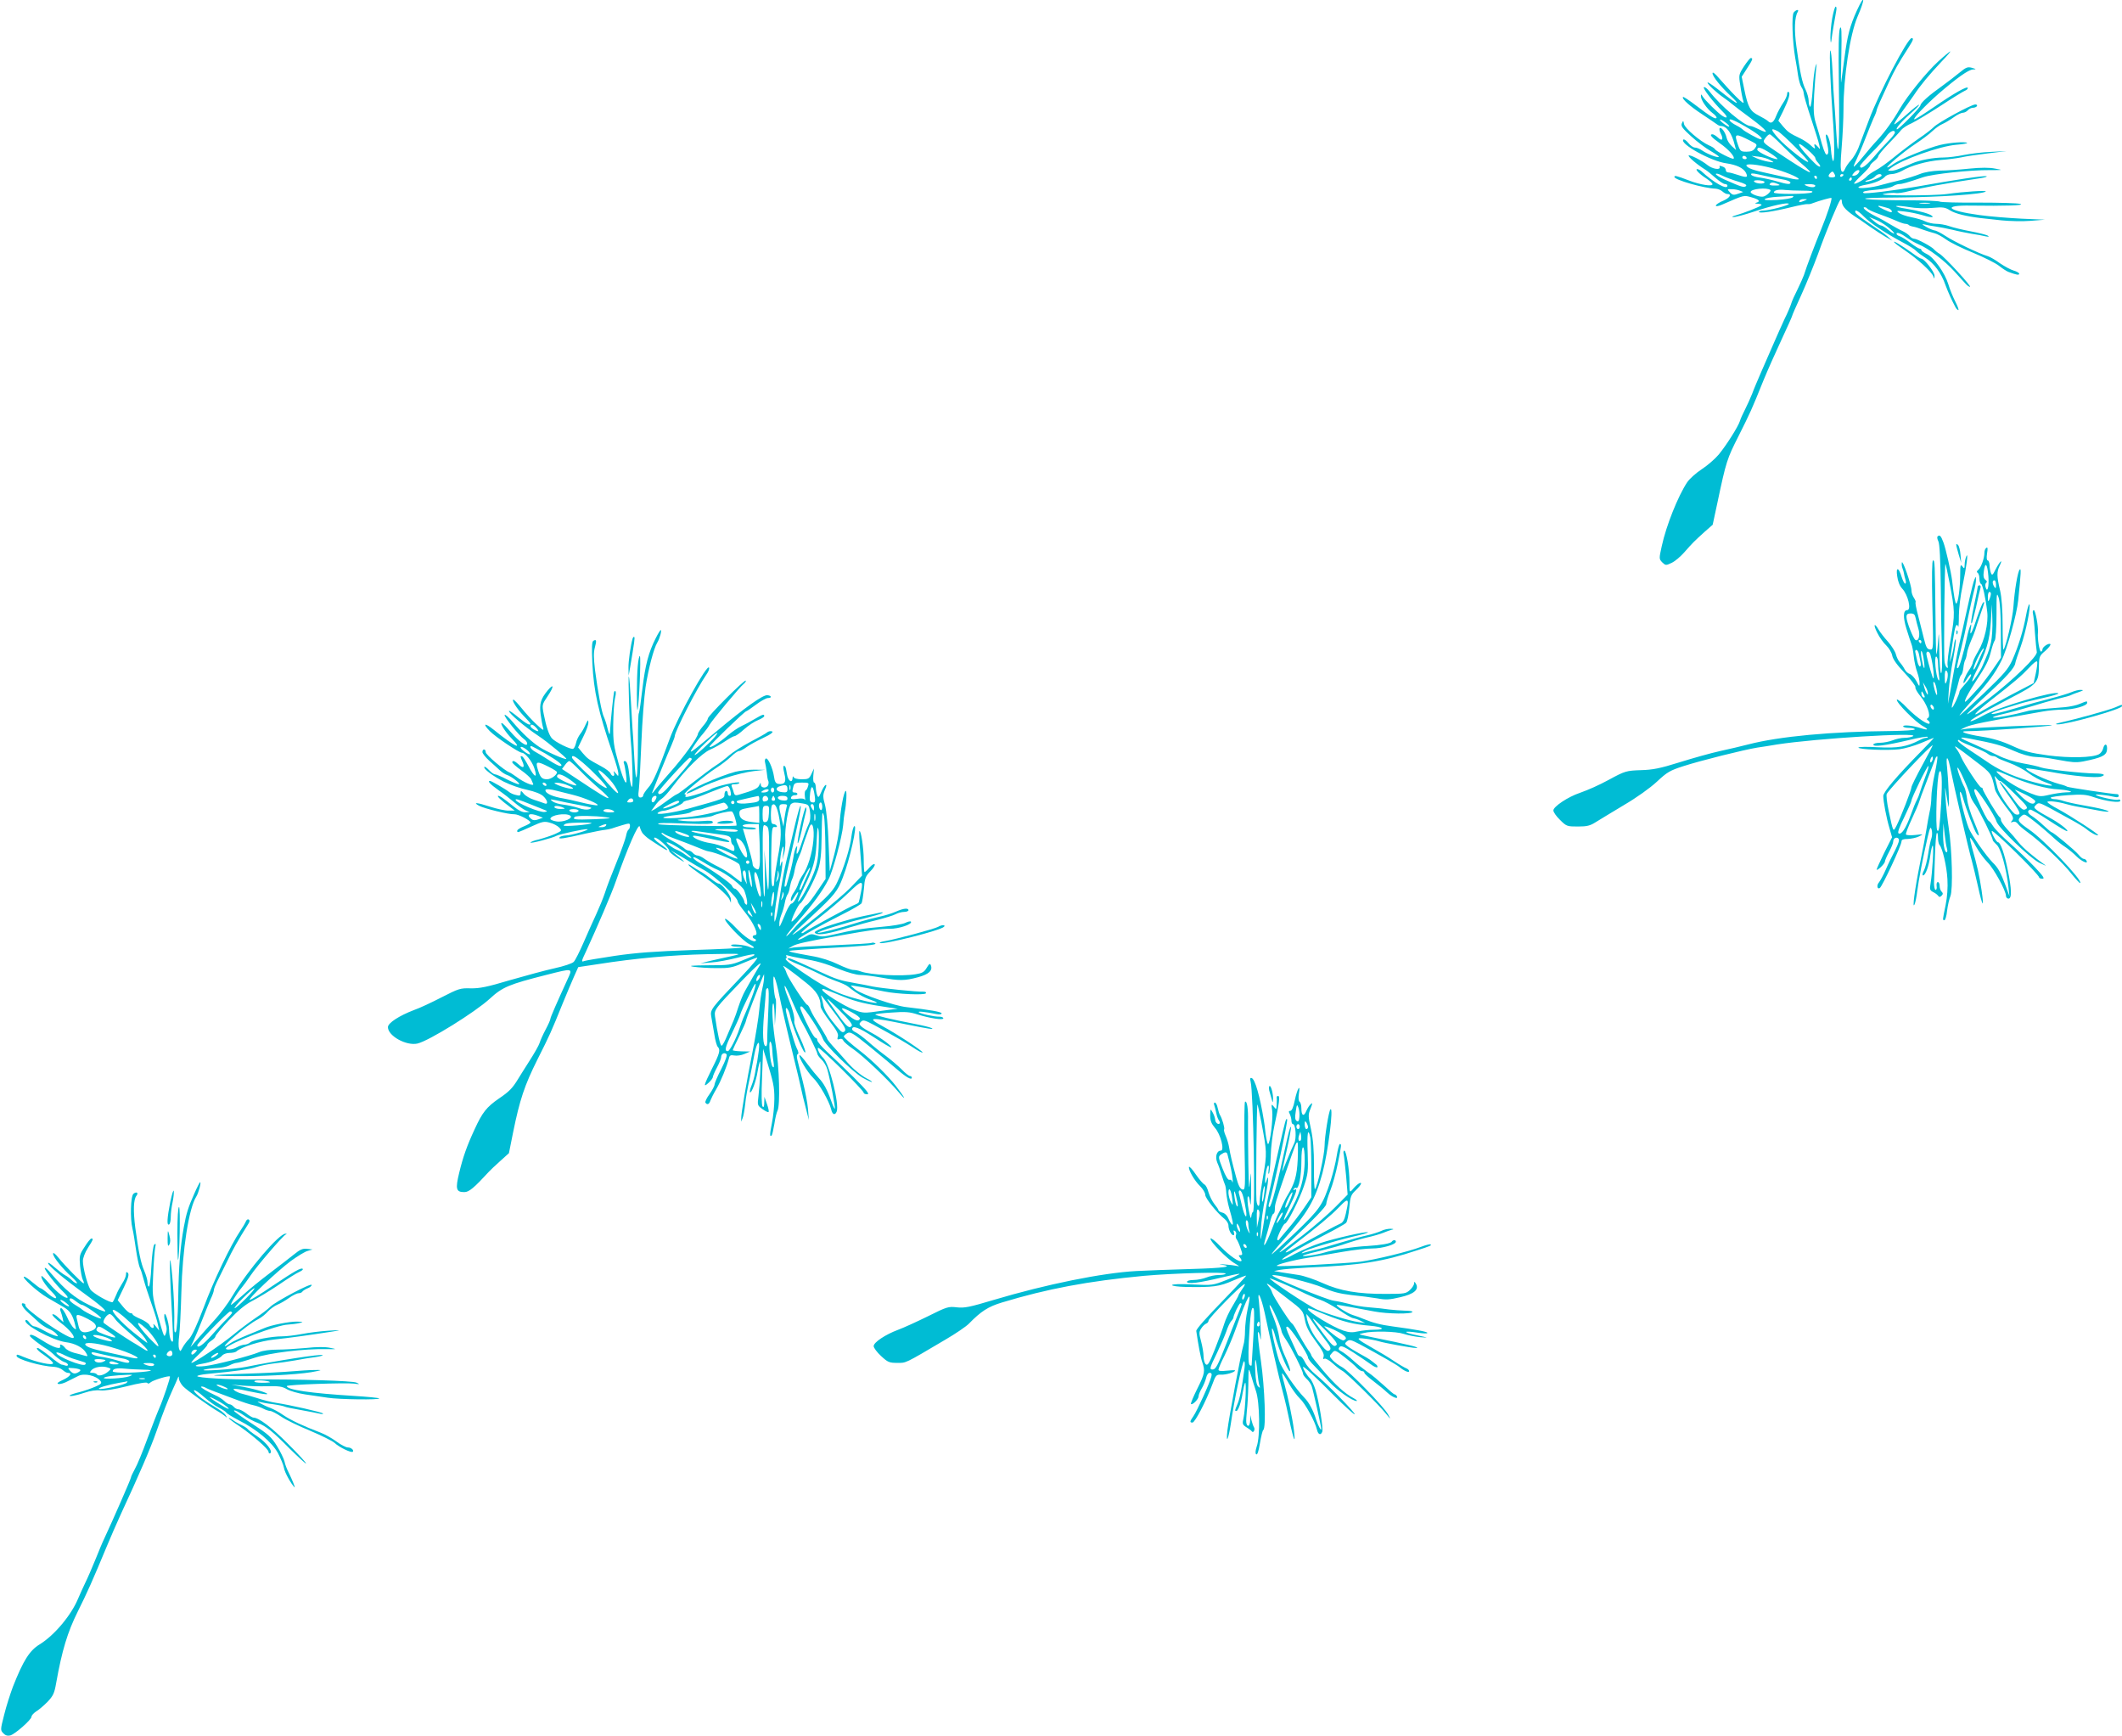 <?xml version="1.0" standalone="no"?>
<!DOCTYPE svg PUBLIC "-//W3C//DTD SVG 20010904//EN"
 "http://www.w3.org/TR/2001/REC-SVG-20010904/DTD/svg10.dtd">
<svg version="1.0" xmlns="http://www.w3.org/2000/svg"
 width="1280pt" height="1047pt" viewBox="0 0 1280 1047"
 preserveAspectRatio="xMidYMid meet">
<g transform="translate(0,1047) scale(0.1,-0.1)"
fill="#00bcd4" stroke="none">
<path d="M11201 10407 c-42 -92 -58 -153 -75 -285 -9 -64 -17 -130 -20 -147
-2 -16 -2 56 1 160 3 147 1 184 -8 165 -8 -18 -10 -117 -7 -335 6 -369 -3
-513 -16 -285 -5 80 -10 161 -12 180 -2 19 -7 100 -10 179 -4 80 -10 136 -14
125 -6 -17 1 -203 15 -399 11 -138 12 -276 2 -266 -4 4 -10 33 -12 63 -3 51
-21 106 -31 95 -2 -2 1 -27 8 -56 8 -37 9 -54 1 -62 -8 -8 -17 9 -33 62 -11
41 -28 98 -37 127 -13 42 -15 77 -10 170 4 64 9 135 12 157 5 37 4 38 -5 10
-5 -16 -13 -78 -16 -137 -4 -59 -11 -105 -15 -102 -5 3 -9 19 -9 35 0 16 -8
46 -18 67 -21 41 -35 107 -56 262 -14 99 -11 178 8 208 10 17 -9 15 -24 -3
-14 -17 -8 -179 9 -275 6 -30 13 -77 17 -105 4 -27 13 -59 20 -70 8 -11 14
-28 14 -38 0 -10 20 -78 44 -150 24 -73 47 -145 50 -162 6 -27 5 -28 -7 -12
-8 9 -17 17 -20 17 -4 0 -4 -8 0 -17 4 -13 -3 -10 -23 9 -16 15 -45 34 -64 43
-63 30 -75 38 -104 72 l-29 35 28 56 c35 72 46 110 34 117 -5 4 -9 -2 -9 -12
0 -10 -11 -35 -25 -55 -13 -20 -32 -54 -41 -77 -16 -41 -31 -50 -50 -31 -6 6
-30 20 -55 33 -52 26 -65 50 -87 156 l-16 78 32 50 c34 52 38 63 23 63 -5 0
-23 -23 -41 -50 -32 -50 -33 -52 -22 -118 5 -37 13 -78 18 -92 6 -19 -5 -12
-47 30 -30 30 -73 78 -97 105 -26 31 -42 44 -42 33 0 -19 50 -81 111 -138 24
-22 40 -40 35 -40 -8 0 -24 11 -118 85 -32 25 -58 42 -58 37 0 -11 56 -63 100
-93 19 -13 42 -31 51 -39 9 -8 59 -46 112 -85 96 -71 118 -101 47 -65 -22 11
-44 20 -51 20 -37 0 -180 121 -246 207 -14 18 -29 30 -35 27 -9 -6 58 -92 114
-148 33 -32 30 -46 -4 -24 -28 19 -105 95 -118 117 -8 14 -9 14 -10 1 0 -24
36 -76 69 -101 17 -12 28 -26 25 -30 -6 -10 -35 7 -128 78 -38 29 -72 51 -74
48 -10 -10 43 -57 118 -106 41 -27 80 -54 87 -59 7 -6 18 -10 25 -10 34 -1 65
-45 82 -115 l8 -30 -26 24 c-14 13 -28 35 -31 50 -7 32 -32 67 -42 58 -3 -4
-1 -18 6 -31 19 -36 10 -51 -16 -26 -12 11 -27 20 -33 20 -22 0 -7 -18 44 -54
52 -36 93 -82 83 -93 -6 -6 -104 43 -112 57 -3 6 -21 17 -38 24 -51 23 -145
103 -149 128 -4 22 -5 22 -13 4 -7 -16 3 -30 56 -78 35 -32 88 -72 118 -89 29
-17 51 -32 49 -35 -7 -7 -70 17 -100 38 -14 10 -34 18 -44 18 -10 0 -28 12
-40 28 -12 15 -26 24 -30 20 -24 -25 168 -131 259 -143 62 -9 102 -28 118 -56
15 -30 7 -32 -45 -15 -26 9 -53 16 -61 16 -8 0 -15 6 -15 14 0 8 -7 17 -16 20
-20 8 -25 8 -21 -1 6 -21 -44 -12 -73 11 -34 28 -109 66 -114 58 -4 -8 50 -54
103 -87 9 -5 35 -27 58 -47 24 -21 49 -38 58 -38 8 0 15 -4 15 -10 0 -28 -83
18 -158 88 -7 6 -18 12 -24 12 -16 0 13 -30 54 -56 21 -14 38 -29 38 -35 0
-15 -73 -4 -141 22 -78 30 -89 32 -89 22 0 -18 179 -69 249 -71 13 -1 31 -8
40 -16 10 -9 23 -16 29 -16 30 0 18 -22 -22 -40 -25 -10 -46 -24 -46 -30 0 -6
15 -4 38 6 138 60 129 57 177 44 47 -13 57 -25 28 -33 -11 -3 -5 -5 11 -6 17
-1 26 -5 20 -9 -11 -11 -106 -47 -154 -61 -22 -6 -27 -10 -14 -10 12 -1 68 14
125 33 110 37 209 58 209 46 0 -9 -119 -40 -155 -40 -14 0 -25 -4 -25 -8 0
-11 88 2 197 29 45 11 88 19 95 18 7 -1 20 0 28 4 45 17 114 36 117 33 6 -6
-26 -103 -64 -195 -33 -80 -86 -219 -102 -271 -5 -14 -22 -52 -38 -85 -17 -33
-34 -71 -38 -85 -4 -14 -22 -57 -41 -95 -18 -39 -49 -109 -69 -155 -21 -47
-53 -121 -72 -165 -19 -44 -44 -102 -54 -130 -11 -27 -30 -70 -43 -95 -13 -25
-27 -56 -31 -70 -11 -34 -81 -145 -128 -202 -22 -26 -68 -66 -102 -88 -35 -23
-74 -58 -88 -79 -55 -83 -126 -260 -153 -384 -17 -77 -17 -78 3 -99 20 -19 22
-19 56 -3 20 9 54 38 76 63 49 56 62 69 124 125 l48 42 29 135 c52 247 58 264
127 400 71 142 78 156 150 335 25 61 74 171 109 246 35 75 64 140 64 143 0 4
25 61 55 126 30 66 75 177 101 247 52 146 122 313 135 328 6 5 9 1 9 -10 1
-31 28 -59 109 -110 8 -5 38 -26 66 -46 27 -19 68 -45 90 -58 l40 -23 -30 27
c-16 14 -66 49 -110 78 -43 29 -81 58 -83 65 -7 23 16 12 52 -25 38 -39 130
-100 237 -157 36 -19 71 -41 77 -49 7 -8 33 -27 58 -43 50 -32 95 -92 119
-163 16 -43 36 -88 60 -133 5 -10 13 -18 18 -18 4 0 -4 23 -19 52 -14 28 -33
74 -41 102 -21 69 -87 163 -129 183 -19 9 -34 20 -34 25 0 4 -4 8 -10 8 -5 0
-30 15 -55 34 -24 19 -54 37 -65 41 -11 3 -20 10 -20 15 0 13 29 1 66 -26 16
-12 47 -29 68 -38 60 -25 156 -98 214 -162 30 -33 61 -67 69 -76 9 -10 21 -18
26 -18 13 0 -151 179 -183 199 -14 8 -29 21 -35 28 -14 16 -101 63 -118 63 -8
0 -21 7 -28 17 -8 9 -27 22 -44 30 -16 7 -48 25 -70 38 -22 14 -63 37 -92 51
-52 26 -86 54 -65 54 6 0 13 -4 16 -9 3 -4 34 -19 68 -31 35 -12 82 -31 105
-41 24 -11 49 -19 56 -19 8 0 17 -3 21 -7 3 -4 15 -8 26 -10 10 -1 38 -10 62
-19 24 -8 54 -18 68 -21 14 -3 45 -20 70 -38 25 -18 98 -54 163 -80 65 -27
135 -62 155 -78 20 -16 46 -33 57 -37 48 -18 65 -21 65 -11 0 5 -15 14 -33 19
-18 5 -55 25 -83 44 -27 20 -60 39 -74 43 -49 14 -206 89 -255 122 -27 18 -57
33 -65 33 -8 1 -31 10 -50 21 -28 16 -30 19 -10 15 14 -4 43 -9 65 -12 22 -3
68 -12 103 -20 35 -9 87 -19 115 -24 29 -4 66 -11 82 -15 22 -4 26 -4 15 4 -9
5 -55 17 -104 26 -48 9 -106 23 -128 31 -22 8 -58 14 -78 14 -21 0 -51 7 -67
15 -15 8 -53 19 -84 25 -31 6 -65 18 -75 26 -17 14 -14 14 36 8 30 -3 75 -13
100 -20 51 -16 79 -18 64 -6 -15 13 -75 30 -154 43 -41 6 -69 14 -62 16 7 3
42 0 78 -6 38 -7 96 -9 139 -5 65 6 78 4 108 -15 33 -20 94 -35 182 -46 22 -2
80 -9 128 -14 49 -5 128 -7 175 -3 l87 7 -140 6 c-77 4 -192 13 -256 22 -197
27 -226 60 -50 57 204 -3 328 1 298 10 -15 5 -128 8 -251 8 -123 -1 -228 2
-235 6 -6 4 -96 8 -199 8 -103 0 -212 3 -242 7 -36 6 31 9 200 10 244 2 502
20 518 36 8 8 -134 -1 -233 -15 -87 -12 -446 -11 -380 1 28 5 59 7 69 5 11 -3
47 2 80 11 97 24 203 44 436 79 25 4 39 9 33 11 -14 5 -183 -20 -418 -62 -144
-25 -317 -46 -324 -39 -10 9 9 14 80 20 41 3 84 13 96 20 12 8 30 14 39 14 18
0 43 7 144 41 61 20 282 44 405 43 79 0 79 0 30 9 -33 7 -86 7 -155 0 -58 -6
-139 -12 -180 -12 -46 -2 -91 -9 -120 -21 -25 -10 -76 -26 -115 -36 -38 -9
-90 -22 -115 -29 -55 -17 -140 -25 -140 -15 0 5 19 11 41 15 53 9 102 29 119
49 7 9 25 16 41 16 15 0 43 9 61 19 56 33 149 59 233 66 44 3 101 11 126 16
25 6 97 16 160 24 l114 14 -95 -5 c-52 -2 -126 -11 -165 -19 -38 -8 -93 -15
-122 -15 -60 0 -145 -16 -188 -35 -85 -37 -108 -45 -128 -45 -22 1 -22 1 -2
16 63 50 295 133 397 141 38 3 66 8 64 11 -10 9 -104 2 -162 -12 -72 -17 -244
-87 -283 -115 -16 -12 -32 -21 -36 -21 -15 0 100 97 169 142 39 26 86 61 103
78 18 17 45 36 60 42 16 7 46 25 67 40 21 16 47 28 56 28 10 0 23 7 30 15 7 8
21 15 31 15 10 0 21 5 24 10 3 6 -1 10 -10 10 -24 0 -226 -110 -250 -136 -11
-11 -51 -43 -90 -69 -38 -26 -104 -76 -146 -110 -42 -35 -94 -72 -116 -83 -21
-11 -45 -28 -53 -37 -15 -18 -70 -49 -76 -42 -2 2 18 25 46 51 27 26 50 51 50
56 0 5 11 17 25 28 14 11 25 24 25 30 0 6 27 39 61 74 33 34 68 72 77 84 10
12 38 30 64 41 25 12 103 59 174 105 71 47 137 87 147 91 9 3 17 11 17 16 0
16 -84 -32 -203 -114 -60 -41 -113 -75 -119 -75 -15 0 64 83 147 156 108 93
179 144 206 145 22 1 21 2 -6 10 -26 7 -35 4 -75 -29 -25 -21 -70 -55 -100
-77 -86 -61 -134 -104 -136 -121 -2 -14 -130 -144 -141 -144 -13 0 26 47 77
91 33 29 58 54 56 57 -3 2 -36 -23 -73 -57 -37 -33 -72 -61 -76 -61 -5 0 12
28 37 63 25 34 61 85 80 112 41 62 90 121 167 203 33 34 57 62 53 62 -3 0 -37
-28 -74 -62 -69 -63 -184 -205 -229 -282 -45 -78 -91 -141 -136 -190 -25 -26
-66 -75 -92 -107 -26 -32 -49 -56 -51 -54 -2 1 5 20 16 42 10 21 34 76 52 123
18 47 41 103 51 126 11 22 19 44 19 49 0 4 9 26 19 49 11 23 35 77 55 120 35
75 55 111 118 209 29 45 33 57 19 57 -24 0 -196 -328 -258 -495 -25 -66 -53
-141 -63 -167 -10 -25 -30 -59 -45 -75 -14 -15 -31 -39 -36 -52 -7 -17 -13
-21 -20 -14 -8 8 -8 49 0 144 6 72 11 176 11 229 0 196 39 452 85 560 48 111
44 142 -4 37z m-791 -677 c14 -10 23 -21 20 -23 -3 -3 -18 6 -35 19 -35 28
-22 32 15 4z m82 -3 c97 -52 156 -97 128 -97 -12 0 -101 49 -110 61 -3 3 -19
14 -37 23 -33 17 -51 36 -34 36 5 0 29 -10 53 -23z m231 -48 c30 -16 191 -178
184 -185 -8 -9 -135 92 -180 142 -48 54 -49 66 -4 43z m707 -9 c0 -6 -17 -28
-37 -48 -21 -21 -62 -65 -91 -100 -48 -56 -82 -78 -82 -53 0 5 31 40 68 78 38
37 79 83 91 101 21 31 51 43 51 22z m-870 -50 c40 -20 41 -22 27 -43 -11 -16
-24 -22 -52 -22 -34 0 -38 3 -51 40 -25 72 -20 74 76 25z m180 -17 c31 -32 84
-82 118 -112 114 -97 67 -76 -145 66 -82 55 -82 55 -65 79 9 13 21 24 27 24 5
0 34 -26 65 -57z m210 -86 c0 -6 7 -19 17 -29 27 -31 7 -31 -23 0 -98 97 -126
151 -44 82 28 -23 50 -47 50 -53z m-270 28 c30 -19 48 -35 40 -35 -27 0 -120
44 -120 57 0 21 23 15 80 -22z m-145 -25 c3 -5 -1 -10 -9 -10 -9 0 -16 5 -16
10 0 6 4 10 9 10 6 0 13 -4 16 -10z m144 -16 c26 -15 26 -15 -14 -9 -22 4 -53
13 -70 21 l-30 14 44 -5 c24 -3 55 -12 70 -21z m9 -48 c74 -19 162 -55 162
-66 0 -5 -28 -2 -62 7 -35 8 -93 21 -130 29 -81 17 -114 29 -123 44 -10 16 67
9 153 -14z m521 -32 c-6 -8 -18 -14 -27 -14 -13 0 -12 3 3 20 20 22 43 17 24
-6z m-139 -16 c0 -5 -9 -8 -20 -8 -23 0 -26 10 -8 28 9 9 14 9 20 -1 4 -6 8
-15 8 -19z m-586 -33 c40 -12 55 -20 48 -27 -11 -11 -28 -6 -129 39 -29 13
-53 28 -53 33 0 6 17 2 38 -9 21 -10 64 -27 96 -36z m206 25 c25 -5 60 -12 78
-15 17 -4 32 -11 32 -16 0 -13 -19 -11 -81 7 -30 9 -76 19 -103 23 -27 3 -51
11 -53 18 -3 8 7 9 39 2 24 -5 63 -14 88 -19z m430 16 c0 -3 -4 -8 -10 -11 -5
-3 -10 -1 -10 4 0 6 5 11 10 11 6 0 10 -2 10 -4z m230 -5 c0 -10 -91 -44 -98
-36 -2 2 7 7 21 10 15 4 31 13 38 21 13 16 39 19 39 5z m-390 -11 c0 -5 -2
-10 -4 -10 -3 0 -8 5 -11 10 -3 6 -1 10 4 10 6 0 11 -4 11 -10z m210 -10 c0
-5 -5 -10 -11 -10 -5 0 -7 5 -4 10 3 6 8 10 11 10 2 0 4 -4 4 -10z m-528 -22
c-11 -11 -62 -3 -62 10 0 4 16 6 36 4 24 -3 32 -8 26 -14z m83 -8 c16 -7 12
-9 -18 -9 -23 -1 -36 3 -32 9 7 12 23 12 50 0z m225 -10 c0 -12 -27 -12 -55 0
-16 7 -13 9 18 9 20 1 37 -3 37 -9z m-271 -26 c7 -6 -20 -33 -40 -39 -20 -7
-79 14 -79 27 0 19 99 29 119 12z m-184 -4 l20 -8 -20 -7 c-39 -14 -43 -13
-61 6 -17 18 -16 19 12 18 16 0 38 -4 49 -9z m380 0 c49 0 65 -3 55 -10 -19
-12 -230 -13 -230 -1 0 14 30 20 70 15 19 -2 67 -4 105 -4z m-61 -40 c-6 -6
-49 -13 -95 -16 -55 -3 -80 -1 -74 5 6 6 39 12 75 14 36 2 74 4 85 5 13 1 16
-1 9 -8z m71 -20 c-28 -12 -37 -12 -30 0 3 6 16 10 28 9 21 0 21 -1 2 -9z
m753 -17 c-16 -2 -40 -2 -55 0 -16 2 -3 4 27 4 30 0 43 -2 28 -4z m-250 -28
c18 -5 33 -25 18 -25 -10 0 -76 31 -76 36 0 5 5 4 58 -11z m2 -116 c22 -18 38
-34 35 -37 -2 -2 -18 7 -35 22 -17 14 -37 26 -43 26 -7 0 -25 11 -42 25 l-30
26 37 -15 c21 -8 56 -29 78 -47z"/>
<path d="M11052 10360 c-7 -39 -11 -92 -11 -118 1 -30 3 -36 6 -17 3 31 20
128 29 178 3 15 2 27 -3 27 -5 0 -14 -32 -21 -70z"/>
<path d="M11425 9010 c3 -6 34 -29 68 -52 74 -50 156 -125 168 -153 7 -19 8
-19 8 2 1 22 -62 103 -80 103 -5 0 -29 15 -53 33 -62 44 -118 79 -111 67z"/>
<path d="M11687 7234 c-3 -4 -1 -16 5 -28 8 -14 13 -112 15 -286 1 -146 5
-320 7 -387 2 -69 0 -123 -5 -123 -5 0 -10 60 -11 133 -2 122 -2 126 -8 52 -3
-44 -8 -75 -10 -70 -2 6 -4 109 -5 230 -4 323 -4 335 -15 335 -6 0 -8 -94 -4
-269 7 -269 7 -270 -14 -268 -17 1 -24 13 -36 62 -8 33 -24 96 -35 139 -12 44
-19 81 -16 84 2 3 -2 14 -10 26 -8 11 -15 31 -15 45 0 33 -54 189 -58 168 -2
-10 0 -26 4 -35 4 -9 8 -24 9 -32 1 -8 5 -25 9 -37 4 -13 3 -23 -2 -23 -5 0
-14 18 -21 40 -18 60 -36 63 -27 5 4 -31 15 -59 30 -75 36 -38 57 -130 30
-130 -24 0 -26 -42 -4 -113 12 -40 26 -81 30 -92 5 -11 11 -45 14 -75 3 -30
13 -73 21 -95 8 -22 14 -51 14 -65 0 -23 -2 -22 -19 12 -11 20 -29 39 -40 43
-11 3 -25 16 -31 28 -6 12 -19 31 -29 42 -10 11 -20 33 -24 49 -4 16 -25 50
-47 75 -23 25 -48 58 -57 73 -27 47 -34 31 -8 -19 13 -27 38 -61 54 -76 17
-16 33 -44 36 -61 4 -22 29 -57 75 -105 38 -40 67 -79 65 -86 -3 -6 11 -31 30
-54 40 -48 65 -119 46 -131 -9 -5 -9 -9 -1 -14 6 -4 11 -11 11 -16 0 -22 -77
30 -134 88 -33 35 -62 58 -64 52 -6 -16 114 -137 158 -160 38 -21 30 -26 -16
-11 -47 15 -104 21 -104 10 0 -5 16 -9 35 -9 19 0 35 -4 35 -9 0 -5 -62 -9
-137 -10 -365 -3 -679 -32 -868 -81 -38 -10 -115 -28 -170 -40 -55 -12 -165
-43 -245 -68 -118 -37 -161 -45 -232 -47 -87 -3 -96 -5 -193 -58 -63 -34 -122
-60 -175 -79 -72 -24 -160 -83 -160 -106 0 -10 18 -36 40 -57 39 -39 43 -40
108 -40 55 0 74 5 107 26 22 14 99 60 170 103 77 45 158 103 199 141 62 58 79
68 160 94 105 34 366 99 446 112 30 4 84 13 120 19 233 36 859 75 820 50 -8
-5 -31 -10 -51 -10 -20 0 -53 -7 -72 -15 -20 -8 -55 -15 -77 -15 -23 0 -40 -5
-40 -11 0 -15 73 -6 213 27 60 15 111 23 114 20 4 -3 0 -6 -8 -6 -8 0 -26 -6
-40 -14 -77 -40 -130 -49 -251 -43 -65 4 -118 3 -118 -2 0 -11 173 -19 247
-10 32 4 91 21 132 38 40 17 75 31 76 31 2 0 -31 -35 -73 -78 -150 -152 -232
-249 -232 -273 0 -32 19 -134 38 -196 l15 -53 -47 -93 c-25 -51 -46 -97 -46
-102 0 -4 11 2 25 15 14 13 25 28 25 34 0 6 11 32 25 58 14 26 25 54 25 62 0
20 19 31 32 18 7 -7 0 -29 -20 -69 -17 -32 -43 -85 -57 -118 -14 -32 -33 -67
-41 -77 -15 -16 -11 -44 5 -34 15 10 131 257 131 281 0 11 11 15 38 15 20 1
51 7 67 15 29 14 29 15 -21 9 -29 -3 -54 -2 -57 3 -3 4 13 46 35 93 22 47 41
92 43 100 2 8 23 67 48 130 24 63 47 124 51 134 3 10 9 16 12 13 3 -3 -4 -48
-15 -101 -12 -53 -21 -117 -21 -143 0 -27 -5 -68 -11 -92 -5 -23 -13 -68 -18
-100 -5 -31 -22 -123 -39 -206 -32 -158 -49 -286 -33 -249 5 11 12 47 16 80 8
64 35 205 62 322 15 63 18 70 25 47 4 -15 3 -37 -1 -49 -5 -12 -14 -54 -20
-95 -6 -40 -18 -86 -26 -102 -9 -16 -11 -29 -5 -29 15 0 36 59 44 123 4 31 11
57 14 57 8 0 -2 -164 -13 -230 -6 -34 -4 -40 17 -51 13 -6 26 -17 30 -23 5 -8
11 -7 20 2 9 9 9 15 0 24 -7 7 -12 22 -12 35 0 13 -5 23 -11 23 -6 0 -9 -11
-7 -25 2 -13 -1 -23 -7 -22 -5 1 -9 20 -9 42 1 22 4 97 6 167 2 70 7 130 11
134 4 4 7 -8 7 -27 0 -19 4 -39 9 -45 18 -18 44 -130 48 -207 3 -49 -1 -107
-11 -156 -19 -92 -19 -91 -7 -91 5 0 13 26 16 58 4 31 13 71 20 87 16 40 10
278 -10 410 -8 55 -17 136 -19 180 -5 79 -5 79 5 20 5 -33 11 -64 13 -70 6
-15 -1 159 -9 235 -8 69 2 77 16 13 31 -151 113 -504 134 -578 7 -27 24 -95
36 -150 28 -128 39 -140 22 -25 -13 87 -26 147 -58 259 -8 30 -13 56 -11 58 2
2 19 -22 36 -54 18 -32 49 -74 69 -94 37 -36 111 -171 111 -202 0 -9 7 -17 15
-17 21 0 20 55 -4 172 -20 99 -44 168 -59 168 -10 0 -44 62 -37 68 8 9 285
-262 285 -280 0 -4 9 -8 20 -8 16 0 5 16 -47 71 -38 40 -104 103 -148 142 -44
39 -89 84 -100 101 -11 17 -23 33 -28 34 -9 4 -35 54 -71 136 -19 42 -22 56
-11 56 13 0 116 -155 128 -195 12 -38 200 -219 257 -248 30 -15 47 -22 37 -15
-68 48 -133 103 -159 135 -16 21 -47 57 -69 80 -21 23 -39 48 -39 57 0 8 -4
16 -8 18 -10 4 -102 157 -102 169 0 5 -4 9 -9 9 -10 0 -104 142 -122 185 -7
17 -20 39 -28 49 -23 29 -3 16 111 -72 101 -77 100 -75 122 -173 3 -15 31 -59
61 -99 48 -61 54 -74 43 -88 -11 -13 -11 -15 4 -9 11 4 22 -1 30 -12 7 -10 33
-32 58 -50 73 -52 216 -187 266 -252 26 -32 49 -57 52 -55 16 16 -221 264
-309 323 -66 46 -73 56 -49 78 19 17 21 17 57 -10 38 -28 104 -84 153 -129 14
-13 41 -34 60 -46 19 -13 50 -39 68 -57 30 -30 72 -47 57 -23 -3 6 -11 10 -17
10 -5 0 -19 11 -30 25 -20 25 -152 135 -162 135 -3 0 -24 18 -48 40 -24 23
-55 48 -71 58 -26 16 -31 32 -11 39 5 2 57 -28 114 -66 58 -38 107 -67 110
-64 7 7 -52 52 -110 83 -30 16 -64 36 -75 45 -17 14 -18 17 -3 31 15 15 21 13
80 -18 34 -19 95 -52 133 -73 39 -21 79 -46 90 -55 25 -22 65 -43 71 -37 5 5
-162 114 -243 158 -35 18 -63 37 -63 42 0 9 64 2 115 -13 17 -5 44 -11 60 -14
17 -3 66 -12 109 -20 83 -17 116 -15 50 3 -22 6 -77 17 -124 25 -47 8 -98 20
-113 25 -16 6 -39 11 -53 11 -13 0 -24 4 -24 9 0 4 46 11 103 15 86 6 111 4
157 -12 73 -25 160 -37 160 -21 0 6 -6 9 -13 6 -15 -6 -125 18 -135 29 -7 6
70 -2 116 -13 13 -3 22 -1 22 6 0 6 -3 11 -7 11 -31 0 -294 40 -304 45 -6 4
-25 11 -43 15 -76 20 -215 85 -203 96 2 2 66 -8 143 -21 140 -26 274 -38 307
-29 33 10 17 19 -35 19 -82 1 -296 25 -326 36 -15 6 -64 17 -110 25 -50 9
-109 27 -150 48 -37 18 -101 48 -142 66 -100 43 -104 49 -23 34 149 -29 181
-38 257 -71 49 -22 98 -36 130 -38 28 -1 69 -5 91 -9 22 -4 68 -12 103 -18 52
-8 75 -7 138 8 83 19 104 33 104 70 0 31 -16 31 -24 -1 -3 -13 -15 -29 -25
-34 -39 -21 -176 -24 -307 -7 -108 15 -143 24 -215 57 -61 28 -116 45 -185 56
-99 16 -144 33 -88 33 97 0 517 30 511 36 -4 5 -459 -14 -512 -21 l-40 -6 33
16 c37 16 109 31 466 94 33 6 88 11 122 11 62 0 144 23 144 41 0 12 -1 12 -44
-6 -20 -9 -60 -17 -89 -20 -173 -14 -205 -17 -232 -25 -81 -22 -185 -41 -201
-38 -11 2 17 12 61 22 44 10 121 31 170 46 50 16 122 36 160 46 39 9 75 19 80
23 6 3 26 11 45 17 28 10 31 12 12 13 -13 1 -38 -6 -55 -13 -18 -8 -77 -26
-132 -40 -55 -14 -143 -38 -195 -54 -110 -33 -168 -46 -155 -34 6 5 37 17 70
27 33 10 78 24 100 31 22 7 84 22 138 34 54 12 96 24 93 28 -19 18 -361 -82
-452 -133 -34 -19 -68 -35 -76 -35 -18 0 66 49 242 141 162 84 168 91 169 198
1 50 4 57 39 86 20 18 34 36 30 40 -9 9 -48 -17 -48 -32 0 -7 -4 -13 -9 -13
-9 0 -22 79 -18 115 3 36 -15 135 -25 135 -6 0 -8 -10 -5 -22 3 -13 9 -66 12
-118 4 -52 9 -102 11 -112 7 -24 -141 -168 -291 -283 -70 -54 -128 -96 -130
-93 -2 2 50 53 116 113 122 112 171 167 175 194 1 9 16 54 33 101 31 87 63
247 52 255 -4 2 -13 -29 -20 -68 -17 -92 -46 -185 -82 -267 -26 -57 -49 -83
-174 -203 -80 -76 -145 -135 -145 -132 0 4 37 48 83 99 92 101 132 156 170
232 33 65 93 280 101 364 17 168 18 195 9 185 -12 -12 -31 -124 -38 -225 -4
-66 -46 -244 -60 -258 -3 -3 -5 62 -5 144 0 96 -6 171 -15 211 -21 88 -21 114
-3 151 9 18 12 30 7 26 -5 -3 -19 -24 -31 -47 -18 -37 -22 -40 -29 -22 -4 11
-8 32 -8 48 -1 15 -6 27 -11 27 -6 0 -8 16 -4 42 5 30 4 39 -4 34 -7 -4 -12
-17 -12 -30 0 -33 -20 -89 -37 -103 -9 -7 -11 -13 -4 -18 6 -3 11 -19 11 -35
0 -15 4 -30 10 -32 9 -3 27 -82 37 -168 8 -68 -16 -174 -54 -237 -18 -31 -33
-61 -33 -68 0 -7 -10 -28 -23 -47 -22 -32 -40 -78 -31 -78 2 0 13 15 24 33 12
18 20 25 20 16 0 -9 -16 -33 -35 -53 -19 -21 -35 -41 -35 -46 0 -16 -41 -103
-46 -98 -3 3 4 32 14 64 11 33 23 75 27 94 4 19 11 37 16 40 4 3 10 22 12 41
2 20 7 41 11 48 4 6 9 25 11 41 2 17 14 51 25 77 12 27 23 55 25 63 2 8 15 48
29 89 29 83 29 84 18 77 -4 -3 -21 -45 -38 -95 -28 -88 -46 -119 -36 -63 10
58 -11 9 -24 -55 -19 -92 -46 -183 -55 -183 -8 0 -8 1 20 115 11 44 30 127 41
185 12 58 28 130 36 160 8 30 14 63 13 75 0 20 0 20 -9 0 -5 -11 -18 -60 -29
-110 -11 -49 -33 -148 -49 -220 -17 -71 -35 -159 -41 -195 -6 -36 -18 -101
-26 -145 l-15 -80 5 79 c3 44 14 128 26 188 11 60 19 114 16 121 -2 6 -8 -10
-11 -38 -4 -27 -12 -61 -17 -75 l-9 -25 4 25 c2 14 10 64 17 113 11 79 21 105
31 77 2 -6 4 24 4 67 0 43 10 123 22 178 25 121 36 209 23 180 -5 -11 -10 -33
-10 -49 -1 -27 -2 -28 -14 -12 -11 15 -13 8 -13 -51 0 -78 -13 -173 -24 -173
-6 0 -14 44 -25 140 -6 49 -38 191 -52 228 -15 41 -23 49 -36 36z m72 -275
c34 -176 34 -193 8 -342 -14 -76 -22 -148 -19 -160 3 -16 2 -19 -6 -12 -6 6
-12 24 -13 40 -5 57 1 588 6 584 2 -3 13 -52 24 -110z m235 36 c5 -62 -6 -106
-17 -66 -3 12 -1 24 5 27 5 3 3 11 -6 17 -11 9 -14 23 -9 55 8 57 21 41 27
-33z m46 -52 c0 -22 -2 -25 -10 -13 -13 20 -13 40 0 40 6 0 10 -12 10 -27z
m-31 -55 c0 -7 -4 -22 -9 -33 -7 -17 -9 -15 -9 13 -1 17 4 32 9 32 6 0 10 -6
9 -12z m60 -224 l1 -160 -48 -70 c-26 -38 -58 -80 -70 -94 -99 -110 -105 -115
-97 -90 4 14 31 61 60 105 67 102 81 131 96 191 7 27 16 55 22 62 5 7 10 76
10 155 0 129 1 138 13 102 8 -25 13 -101 13 -201z m-59 -67 c-5 -26 -18 -67
-29 -90 -10 -23 -20 -46 -22 -52 -10 -25 -55 -95 -62 -95 -4 0 6 26 22 58 62
118 83 191 90 302 l6 105 3 -89 c2 -50 -2 -112 -8 -139z m-455 146 c3 -16 11
-45 17 -66 12 -39 1 -78 -18 -67 -13 7 -54 111 -54 138 0 17 6 22 25 22 19 0
26 -6 30 -27z m35 -143 c0 -5 -2 -10 -4 -10 -3 0 -8 5 -11 10 -3 6 -1 10 4 10
6 0 11 -4 11 -10z m366 -67 c-7 -16 -21 -46 -30 -67 -9 -22 -19 -37 -21 -34
-8 8 49 128 61 128 2 0 -2 -12 -10 -27z m-381 -8 c3 -14 7 -36 10 -50 3 -14 1
-25 -4 -25 -5 0 -12 15 -16 33 -4 17 -9 40 -11 50 -3 9 -1 17 5 17 6 0 13 -11
16 -25z m30 -40 c4 -27 5 -47 1 -44 -4 4 -10 30 -15 58 -5 29 -5 49 0 44 4 -4
11 -30 14 -58z m39 38 c19 -65 29 -184 12 -132 -14 41 -36 124 -36 136 0 19
18 16 24 -4z m46 -50 c0 -21 3 -56 6 -78 4 -27 2 -35 -4 -25 -15 24 -26 140
-13 140 6 0 11 -17 11 -37z m590 -64 l-13 -59 -136 -71 c-75 -40 -153 -83
-174 -96 -71 -45 -49 -16 45 58 153 119 191 152 238 202 24 27 46 43 48 37 3
-7 -1 -38 -8 -71z m-531 -12 c0 -12 -4 -31 -9 -42 -6 -15 -9 -8 -9 28 -1 30 3
46 9 42 6 -3 10 -16 9 -28z m-66 -92 c7 -47 -7 -27 -18 25 -5 23 -4 32 3 25 5
-5 12 -28 15 -50z m-54 -15 c0 -13 -1 -13 -8 0 -5 8 -12 26 -15 40 l-7 25 15
-25 c9 -14 15 -32 15 -40z m-19 -23 c0 -5 -4 -5 -10 -2 -5 3 -10 14 -10 23 0
15 2 15 10 2 5 -8 10 -19 10 -23z m54 -62 c3 -8 1 -15 -3 -15 -5 0 -11 7 -15
15 -3 8 -1 15 3 15 5 0 11 -7 15 -15z m241 -241 c39 -15 77 -33 86 -41 8 -7
22 -13 30 -13 8 0 19 -4 25 -9 5 -5 38 -19 74 -32 36 -13 88 -40 115 -61 28
-21 75 -47 105 -57 74 -26 33 -26 -66 0 -112 29 -199 66 -269 112 -33 22 -90
61 -127 85 -38 25 -68 49 -68 55 0 6 5 6 13 -1 6 -6 44 -23 82 -38z m-310
-110 c-36 -66 -65 -125 -65 -132 0 -16 -66 -185 -90 -232 -21 -40 -19 -43 -47
87 -11 51 -16 98 -12 105 22 37 270 299 277 293 1 -1 -27 -56 -63 -121z m61
30 c-4 -9 -9 -15 -11 -12 -3 3 -3 13 1 22 4 9 9 15 11 12 3 -3 3 -13 -1 -22z
m-43 -101 c-14 -38 -29 -80 -33 -94 -4 -14 -12 -34 -18 -45 -6 -10 -23 -52
-37 -91 -29 -80 -56 -120 -73 -109 -7 4 5 38 34 96 24 50 44 95 44 101 0 16
94 209 102 209 4 0 -4 -30 -19 -67z m234 -15 c18 -40 35 -84 38 -98 4 -14 18
-39 31 -56 23 -31 104 -195 104 -210 0 -5 11 -17 24 -29 25 -21 59 -145 71
-255 l6 -55 -24 66 c-30 79 -44 105 -78 138 -40 41 -125 162 -143 205 -22 54
-59 203 -53 219 2 6 10 -8 17 -33 17 -62 70 -202 83 -218 22 -28 16 -1 -16 74
-19 44 -38 103 -41 133 -4 30 -11 62 -16 71 -21 40 -49 120 -42 120 5 0 22
-33 39 -72z m-138 -143 c-9 -149 -13 -175 -23 -164 -13 13 -3 330 12 353 15
25 19 -46 11 -189z m409 166 c109 -47 229 -80 300 -82 20 -1 48 -5 62 -9 21
-7 18 -8 -20 -9 -25 -1 -70 -8 -100 -15 -51 -12 -60 -11 -113 10 -65 26 -134
66 -180 106 -41 35 -31 35 51 -1z m-53 -31 c2 3 42 -32 88 -78 73 -71 83 -84
67 -92 -20 -11 -31 0 -105 102 -27 37 -51 66 -53 63 -3 -2 26 -45 63 -96 49
-68 63 -94 54 -100 -8 -4 -20 -3 -28 4 -29 25 -94 121 -101 151 -4 17 -10 42
-14 56 -7 24 -7 24 9 5 9 -11 18 -18 20 -15z m158 -85 c32 -16 56 -33 54 -39
-8 -25 -37 -14 -83 29 -27 26 -44 45 -39 42 6 -2 36 -16 68 -32z m-479 -322
c4 -13 3 -23 -2 -23 -13 0 -22 52 -21 119 l2 56 7 -65 c4 -36 10 -75 14 -87z"/>
<path d="M11800 7185 c0 -6 7 -32 15 -60 l15 -50 -4 48 c-2 27 -9 54 -15 60
-6 6 -11 7 -11 2z"/>
<path d="M11930 6932 c0 -5 -9 -51 -20 -102 -20 -92 -24 -128 -16 -119 3 3 14
47 26 99 11 52 23 103 26 113 3 9 1 17 -5 17 -6 0 -11 -4 -11 -8z"/>
<path d="M3956 6622 c-44 -86 -64 -164 -81 -306 -9 -77 -18 -143 -22 -149 -3
-5 -5 -88 -5 -185 -1 -227 -12 -272 -22 -82 -4 80 -9 161 -11 180 -1 19 -6 96
-10 170 -4 74 -9 137 -12 140 -5 5 5 -311 12 -390 10 -103 14 -281 7 -276 -5
3 -12 32 -15 64 -7 67 -15 92 -29 92 -6 0 -8 -7 -4 -15 3 -8 8 -37 12 -65 12
-88 -11 -55 -45 67 -29 103 -33 131 -32 232 1 64 5 134 10 156 9 36 7 55 -4
44 -4 -4 -23 -189 -26 -249 -1 -16 -6 -6 -14 25 -6 28 -17 59 -22 70 -13 24
-37 154 -54 285 -8 70 -9 105 -1 134 12 43 10 52 -9 41 -9 -6 -10 -41 -6 -134
9 -173 35 -290 121 -541 20 -57 36 -113 36 -124 0 -20 0 -20 -16 0 -13 16 -15
16 -10 2 7 -22 -12 -24 -21 -3 -3 9 -28 28 -56 43 -78 42 -83 46 -113 81 l-27
33 31 64 c18 35 32 74 31 87 0 18 -3 16 -16 -12 -8 -19 -23 -46 -33 -58 -10
-13 -22 -37 -25 -53 -4 -17 -11 -33 -17 -36 -12 -8 -111 41 -130 64 -17 21
-33 68 -48 144 -11 57 -11 58 24 110 39 58 38 80 -1 33 -41 -50 -50 -79 -42
-143 4 -31 11 -68 15 -81 6 -20 0 -17 -40 20 -26 24 -66 68 -89 97 -23 28 -45
52 -50 52 -14 0 21 -55 62 -98 23 -23 41 -44 41 -47 0 -14 -25 -1 -75 40 -30
25 -55 42 -55 37 0 -15 94 -95 180 -152 53 -35 171 -133 166 -137 -6 -7 -121
44 -163 72 -47 31 -105 85 -160 150 -23 28 -45 47 -49 43 -7 -8 87 -125 117
-146 11 -7 19 -19 19 -27 0 -23 -49 12 -100 71 -25 29 -48 53 -53 53 -14 2 21
-54 58 -92 75 -77 20 -51 -106 51 -56 45 -71 40 -24 -8 34 -35 174 -129 193
-130 21 -1 61 -51 75 -93 22 -66 1 -58 -36 14 -16 30 -32 56 -38 57 -12 5 -11
-2 3 -33 15 -34 4 -42 -23 -16 -24 22 -39 27 -39 13 0 -5 24 -26 54 -48 30
-21 57 -46 60 -54 3 -8 9 -21 12 -28 8 -18 -59 10 -100 42 -17 12 -36 25 -42
27 -31 11 -143 106 -144 122 0 21 -20 23 -20 1 0 -8 19 -32 41 -52 23 -20 52
-47 65 -59 13 -12 32 -24 42 -27 28 -9 88 -56 71 -56 -8 0 -41 14 -73 30 -32
17 -64 30 -71 30 -6 0 -22 11 -35 25 -13 14 -26 23 -28 20 -10 -10 51 -56 118
-90 38 -19 101 -41 141 -49 45 -10 81 -24 96 -38 28 -26 31 -54 6 -43 -10 4
-37 13 -61 21 -24 7 -52 24 -62 36 -17 21 -19 21 -20 4 0 -15 -5 -17 -27 -11
-16 3 -35 12 -43 19 -18 15 -106 66 -114 66 -18 0 1 -20 50 -55 32 -22 75 -56
97 -75 22 -19 52 -40 66 -47 l26 -11 -27 -1 c-16 -1 -42 12 -66 32 -70 56 -86
67 -97 67 -10 -1 17 -27 71 -67 l29 -22 -36 0 c-20 -1 -71 10 -114 24 -77 25
-107 28 -65 5 32 -17 180 -53 212 -51 24 1 97 -36 98 -50 0 -4 -18 -14 -40
-23 -22 -9 -40 -20 -40 -26 0 -14 -2 -14 83 24 68 31 79 34 114 24 21 -5 46
-19 56 -29 18 -19 17 -20 -27 -40 -26 -11 -69 -25 -96 -32 -28 -6 -50 -15 -50
-19 0 -7 132 27 159 42 18 9 163 41 183 39 24 -2 -97 -38 -129 -38 -17 -1 -35
-6 -38 -12 -8 -12 25 -7 160 24 50 11 101 21 115 22 14 2 32 5 40 8 8 3 36 12
63 20 44 13 47 13 47 -4 0 -10 -4 -20 -9 -23 -5 -3 -12 -21 -15 -39 -4 -19
-29 -90 -57 -158 -28 -68 -60 -151 -70 -184 -11 -33 -35 -91 -53 -130 -18 -38
-52 -115 -76 -170 -24 -55 -50 -107 -59 -116 -9 -10 -61 -27 -116 -39 -55 -12
-176 -45 -270 -72 -137 -41 -183 -50 -236 -49 -63 2 -73 -2 -173 -53 -58 -30
-134 -66 -169 -78 -89 -34 -157 -78 -157 -103 0 -53 111 -114 178 -99 69 16
346 188 436 270 77 71 116 87 341 144 166 42 161 43 126 -32 -60 -131 -101
-224 -101 -233 0 -6 -13 -35 -29 -65 -16 -30 -32 -66 -36 -80 -4 -14 -33 -65
-64 -113 -31 -49 -61 -96 -66 -105 -34 -56 -54 -76 -116 -118 -74 -51 -100
-84 -146 -185 -47 -101 -70 -167 -93 -262 -24 -99 -19 -117 31 -117 28 0 58
25 149 124 8 9 39 38 68 64 l52 47 25 125 c40 197 69 284 147 440 75 149 81
162 153 340 24 58 54 130 68 161 l25 56 113 17 c235 37 451 56 664 61 209 4
217 4 155 -10 -36 -8 -94 -21 -130 -29 l-65 -16 65 5 c36 2 108 16 160 29 52
14 97 23 99 20 6 -6 4 -6 -74 -38 -64 -26 -81 -28 -205 -28 -101 -1 -122 -3
-85 -9 28 -4 89 -8 136 -8 74 -1 97 3 155 28 38 16 78 32 90 35 12 4 -27 -44
-90 -110 -193 -203 -193 -203 -185 -249 4 -22 12 -69 18 -104 5 -35 15 -69 20
-74 18 -18 13 -39 -34 -132 -51 -104 -55 -117 -20 -85 14 13 25 28 25 34 0 6
11 32 25 58 14 26 25 54 25 62 0 20 19 31 32 18 6 -6 -5 -37 -31 -89 -23 -44
-41 -87 -41 -95 0 -8 -14 -34 -30 -57 -17 -23 -28 -46 -25 -51 10 -16 23 -11
30 12 4 11 20 43 36 70 27 46 63 134 76 185 4 18 10 21 32 17 15 -3 43 1 61 9
l35 15 -52 1 c-29 1 -53 4 -53 7 0 3 18 42 40 86 22 45 40 86 40 92 0 9 71
195 100 261 l9 20 0 -20 c0 -11 -4 -40 -10 -65 -6 -25 -15 -83 -19 -130 -4
-47 -22 -157 -39 -245 -40 -200 -71 -384 -70 -410 l0 -20 8 20 c5 11 12 49 16
85 3 36 15 101 25 145 9 44 23 113 30 153 15 80 36 101 27 25 -4 -27 -8 -57
-10 -68 -3 -11 -8 -40 -12 -64 -4 -24 -14 -60 -22 -79 -8 -19 -12 -37 -9 -40
9 -8 37 67 46 126 5 30 12 57 14 60 7 6 0 -135 -9 -210 -7 -54 -6 -56 25 -78
17 -12 33 -20 36 -17 3 3 -1 25 -10 49 l-15 43 -1 -34 c0 -24 -3 -32 -10 -25
-6 6 -8 70 -3 179 l6 169 17 -54 c46 -150 51 -174 51 -247 0 -43 -7 -109 -15
-148 -13 -65 -14 -86 -1 -73 3 3 10 34 16 69 5 35 14 71 19 80 17 32 11 266
-11 398 -19 120 -26 237 -15 249 4 3 7 -26 8 -64 l2 -69 5 75 c3 41 3 80 0 85
-10 16 -19 135 -11 135 5 0 16 -37 26 -82 24 -116 53 -240 93 -403 19 -77 39
-160 44 -185 5 -25 18 -79 29 -120 l19 -75 -5 65 c-3 36 -17 110 -31 165 -14
55 -28 114 -33 132 -5 20 -4 33 2 35 7 3 4 17 -6 36 -15 30 -66 208 -66 233 0
25 20 -5 26 -39 7 -43 71 -202 86 -217 15 -15 1 28 -34 103 -16 35 -28 71 -27
80 4 25 -9 75 -37 144 -14 33 -23 65 -21 71 2 6 20 -30 40 -79 21 -49 45 -102
54 -119 43 -76 103 -199 103 -210 0 -6 11 -22 25 -35 14 -13 30 -40 35 -59 16
-53 50 -234 46 -238 -2 -3 -12 17 -21 44 -25 71 -47 111 -76 141 -14 15 -45
53 -69 85 -23 32 -45 56 -47 53 -9 -9 47 -103 81 -136 37 -35 98 -142 110
-192 7 -31 23 -37 33 -12 17 44 -44 288 -81 323 -21 20 -41 61 -30 61 15 0
274 -256 274 -271 0 -5 10 -9 21 -9 17 0 -3 24 -82 103 -57 56 -130 126 -162
155 -31 29 -57 60 -57 68 0 8 -4 14 -10 14 -10 0 -52 78 -83 153 -13 30 -13
37 -2 37 13 0 116 -156 129 -196 12 -36 180 -200 239 -234 31 -17 57 -29 57
-26 0 3 -14 13 -31 21 -36 19 -83 58 -119 99 -14 16 -46 53 -72 81 -27 29 -48
55 -48 59 0 3 -15 30 -33 59 -18 28 -38 61 -45 72 -7 11 -18 32 -25 48 -6 15
-14 27 -18 27 -10 0 -116 162 -124 190 -4 14 -13 32 -19 40 -13 17 40 -20 136
-97 65 -52 88 -89 88 -144 0 -10 25 -49 55 -89 42 -54 54 -77 49 -92 -5 -17
-3 -20 10 -15 10 4 19 1 23 -9 3 -8 31 -32 62 -53 59 -41 210 -184 274 -261
49 -58 36 -31 -19 40 -47 61 -144 156 -214 210 -57 44 -100 82 -100 89 0 4 9
12 20 19 19 11 32 4 138 -82 64 -53 140 -115 167 -139 52 -45 85 -63 85 -47 0
6 -5 10 -11 10 -6 0 -28 17 -49 39 -21 21 -64 58 -96 82 -33 24 -81 63 -109
88 -27 24 -60 48 -72 54 -13 6 -23 14 -23 19 0 26 39 12 130 -47 56 -37 103
-65 106 -62 7 6 -63 58 -116 86 -25 13 -53 30 -63 39 -15 14 -16 18 -3 30 12
12 22 10 78 -20 141 -77 185 -103 236 -136 28 -19 54 -33 57 -30 6 6 -155 112
-242 159 -100 54 -76 56 142 11 139 -28 173 -33 155 -23 -8 5 -53 16 -100 25
-140 27 -240 51 -240 57 0 3 44 9 99 12 81 6 109 4 157 -12 75 -23 154 -35
154 -23 0 6 -10 10 -22 10 -32 -1 -117 18 -126 27 -7 7 36 3 106 -11 19 -4 32
-2 32 4 0 9 -69 21 -214 38 -72 8 -264 75 -306 105 -16 13 -29 24 -27 25 2 2
83 -12 202 -36 78 -16 242 -23 250 -11 3 7 -3 10 -17 10 -35 -2 -248 20 -304
31 -27 6 -74 15 -104 20 -87 15 -120 25 -205 65 -163 75 -186 85 -197 85 -22
0 5 -16 77 -45 39 -16 88 -39 110 -50 22 -12 65 -30 95 -41 30 -10 64 -25 75
-34 48 -39 92 -65 139 -81 71 -25 26 -23 -69 2 -144 37 -219 76 -408 210 -26
18 -43 35 -37 37 5 2 7 9 3 15 -4 6 0 8 10 4 9 -3 44 -11 79 -17 96 -16 145
-30 235 -67 45 -18 99 -33 120 -33 21 0 79 -7 128 -16 110 -20 141 -20 223 2
65 18 89 40 77 72 -5 13 -10 10 -25 -15 -15 -26 -28 -33 -67 -39 -86 -14 -275
-4 -331 17 -13 5 -33 9 -45 9 -12 0 -53 15 -92 34 -43 21 -104 41 -160 50
-116 21 -138 26 -133 31 2 2 91 9 198 15 259 14 335 21 319 31 -7 4 -17 5 -22
2 -5 -3 -106 -9 -225 -14 -119 -5 -230 -11 -247 -14 l-30 -6 26 15 c25 14 76
26 294 65 178 32 237 40 293 39 53 0 136 27 127 43 -3 4 -18 1 -34 -7 -16 -8
-80 -19 -143 -24 -116 -10 -173 -19 -292 -47 -55 -13 -74 -14 -101 -4 -29 10
-38 9 -69 -10 -20 -12 -39 -19 -42 -16 -6 6 131 84 273 155 56 28 105 57 110
64 4 7 10 46 14 86 5 65 9 76 39 107 19 19 30 38 26 42 -4 5 -18 -4 -31 -19
-13 -16 -27 -28 -30 -28 -3 0 -5 34 -5 75 0 70 -17 181 -26 172 -3 -2 0 -64 6
-136 l10 -132 -71 -74 c-59 -61 -349 -295 -349 -282 0 2 55 55 123 117 130
121 150 146 180 225 43 109 91 325 70 312 -6 -4 -13 -31 -17 -61 -7 -67 -46
-192 -84 -273 -21 -47 -47 -77 -129 -151 -56 -51 -119 -113 -139 -138 -20 -24
-39 -42 -41 -40 -3 2 31 45 75 95 84 95 146 180 180 248 27 51 82 258 88 326
2 29 6 63 9 77 11 53 14 130 7 130 -12 0 -34 -120 -38 -210 -2 -41 -17 -119
-32 -175 l-27 -100 -7 170 c-3 98 -13 195 -21 228 -14 51 -14 62 -1 94 10 22
11 32 3 28 -6 -4 -18 -24 -26 -44 -14 -32 -17 -34 -24 -16 -4 11 -8 32 -8 48
-1 15 -5 27 -10 27 -5 0 -7 19 -5 43 l4 42 -15 -32 c-14 -30 -19 -33 -59 -33
-26 0 -46 5 -49 13 -3 7 -6 5 -6 -5 -2 -36 -28 -18 -34 23 -3 22 -8 43 -11 46
-13 13 -14 -5 -4 -46 12 -47 2 -64 -37 -59 -15 2 -22 13 -26 43 -8 54 -37 117
-50 110 -5 -4 -7 -15 -4 -24 3 -10 7 -37 10 -59 2 -23 6 -46 9 -51 3 -5 3 -16
0 -25 -8 -22 -44 -21 -45 2 0 14 -2 13 -9 -4 -8 -19 -30 -30 -126 -58 -16 -5
-23 -2 -27 11 -2 10 -8 26 -12 36 -6 14 -2 17 19 17 14 0 26 4 26 9 0 12 -147
-22 -176 -41 -13 -8 -87 -33 -127 -42 -19 -5 -26 -3 -22 4 3 5 1 10 -5 10 -16
0 123 115 190 158 30 19 70 50 89 68 19 19 41 34 48 34 8 0 29 11 46 24 18 13
60 36 94 52 60 28 78 44 50 44 -7 0 -17 -4 -22 -9 -6 -5 -50 -30 -100 -56 -49
-26 -107 -63 -127 -81 -20 -18 -56 -46 -80 -61 -24 -15 -84 -61 -135 -100 -51
-40 -95 -73 -99 -73 -4 0 -30 -17 -58 -38 -28 -21 -62 -44 -75 -52 l-24 -12
23 31 c12 18 31 38 42 44 11 7 40 38 64 71 82 108 177 202 226 224 26 11 67
34 92 51 25 17 50 31 56 31 7 0 33 18 58 41 26 23 64 48 85 56 20 8 37 19 37
24 0 14 -11 10 -55 -16 -22 -13 -58 -33 -80 -43 -22 -10 -62 -37 -88 -60 -50
-43 -107 -78 -107 -65 0 8 212 213 221 213 3 0 30 18 59 40 29 22 62 40 72 40
26 0 22 15 -4 17 -27 2 -134 -74 -305 -217 -172 -144 -173 -144 -138 -90 16
25 41 59 56 75 14 17 32 40 38 52 13 25 185 232 209 250 8 7 13 15 10 18 -7 7
-228 -213 -228 -228 0 -7 -13 -28 -30 -47 -16 -19 -29 -40 -30 -45 0 -22 -89
-145 -166 -231 -43 -49 -87 -100 -97 -114 -10 -14 -16 -18 -13 -10 11 30 98
246 117 287 10 24 19 47 19 52 0 29 133 289 192 374 11 15 18 33 15 40 -9 29
-189 -295 -237 -428 -72 -198 -101 -265 -130 -296 -16 -19 -30 -39 -30 -46 0
-7 -7 -13 -16 -13 -14 0 -16 8 -10 53 3 28 10 156 15 282 5 127 17 275 25 330
17 112 50 235 70 268 15 24 30 77 21 77 -2 0 -16 -22 -29 -48z m-721 -542 c10
-11 15 -20 11 -20 -14 0 -46 21 -46 30 0 16 16 11 35 -10z m1078 -53 c-30 -37
-123 -120 -123 -110 0 5 29 38 64 71 65 63 93 81 59 39z m-1123 -91 c7 -9 9
-16 6 -16 -13 0 -56 32 -56 42 0 11 32 -6 50 -26z m100 -11 c82 -48 114 -75
88 -75 -7 0 -38 16 -68 36 -30 20 -67 42 -82 50 -24 13 -38 34 -23 34 3 0 41
-20 85 -45z m227 -56 c62 -53 143 -138 143 -150 0 -6 -21 5 -46 23 -50 36
-164 147 -164 160 0 17 20 7 67 -33z m656 25 c5 -6 -74 -100 -155 -186 -27
-29 -48 -36 -48 -17 0 11 180 208 191 209 3 0 8 -3 12 -6z m-674 -72 c31 -32
83 -81 116 -109 33 -28 58 -53 55 -56 -5 -5 -44 18 -197 120 l-83 55 18 24 c9
13 21 24 26 24 5 0 34 -26 65 -58z m-189 23 c28 -14 50 -28 50 -32 0 -17 -36
-43 -60 -43 -32 0 -42 11 -57 63 -14 46 -4 48 67 12z m397 -114 c32 -51 28
-59 -9 -20 -49 51 -88 101 -88 111 0 16 73 -52 97 -91z m-271 38 c25 -17 43
-33 41 -35 -9 -9 -117 39 -117 52 0 23 28 16 76 -17z m-141 -29 c3 -5 2 -10
-4 -10 -5 0 -13 5 -16 10 -3 6 -2 10 4 10 5 0 13 -4 16 -10z m116 -1 c19 -7
39 -16 44 -21 13 -13 -48 -1 -90 17 -25 11 -26 14 -9 14 12 1 36 -4 55 -10z
m1463 -11 c-3 -13 -10 -24 -15 -26 -4 -2 -6 -18 -4 -35 3 -18 3 -27 0 -21 -4
8 -21 10 -47 6 -32 -4 -40 -2 -36 9 3 8 13 13 22 13 9 -1 16 2 16 7 0 5 -7 9
-15 9 -17 0 -18 4 -9 38 5 19 13 22 51 22 41 0 44 -1 37 -22z m-124 -19 c0
-17 -6 -20 -32 -17 -40 4 -45 29 -8 38 32 9 40 4 40 -21z m17 -1 c-3 -7 -5 -2
-5 12 0 14 2 19 5 13 2 -7 2 -19 0 -25z m-363 0 c8 -32 7 -38 -4 -38 -5 0 -10
7 -10 15 0 8 -4 15 -10 15 -5 0 -10 -10 -10 -22 0 -25 -2 -25 -210 -83 -104
-29 -216 -44 -190 -26 8 6 23 11 33 11 24 0 117 40 117 50 0 4 15 11 33 14 17
4 75 24 127 46 52 21 100 39 106 39 7 1 14 -9 18 -21z m510 -35 c5 -34 3 -43
-8 -43 -22 0 -25 11 -19 59 7 50 18 43 27 -16z m-244 32 c0 -8 -4 -15 -10 -15
-5 0 -10 7 -10 15 0 8 5 15 10 15 6 0 10 -7 10 -15z m-1310 -5 c19 -5 62 -16
96 -24 72 -18 164 -58 147 -63 -6 -2 -51 6 -100 18 -48 12 -95 22 -103 23 -64
10 -110 30 -110 50 0 9 30 7 70 -4z m1275 0 c-3 -5 -16 -10 -28 -10 -18 0 -19
2 -7 10 20 13 43 13 35 0z m-675 -37 c0 -5 -4 -15 -10 -23 -11 -18 -25 -7 -17
15 6 15 27 21 27 8z m620 -12 c0 -15 -11 -20 -61 -25 -38 -5 -66 -3 -72 3 -7
7 -2 12 14 15 46 11 104 24 112 25 4 1 7 -7 7 -18z m53 5 c3 -8 -2 -16 -14
-19 -14 -4 -19 0 -19 14 0 22 25 26 33 5z m41 -1 c3 -9 0 -15 -9 -15 -9 0 -12
6 -9 15 4 8 7 15 9 15 2 0 5 -7 9 -15z m76 -1 c0 -11 -8 -14 -27 -12 -39 4
-42 28 -4 28 21 0 31 -5 31 -16z m-930 -15 c0 -5 -10 -9 -21 -9 -18 0 -19 2
-9 15 12 15 30 12 30 -6z m-615 -22 c33 -13 69 -28 80 -32 18 -7 18 -9 2 -12
-27 -7 -177 56 -177 74 0 7 21 0 95 -30z m215 12 c25 -5 55 -11 67 -13 12 -2
36 -7 55 -11 30 -7 31 -8 12 -16 -13 -4 -39 -2 -65 8 -24 8 -65 17 -91 20 -27
3 -56 12 -65 20 -20 16 -23 16 87 -8z m676 2 c-6 -10 -96 -43 -96 -36 0 7 74
44 88 45 7 0 11 -4 8 -9z m334 -1 c0 -5 -4 -10 -10 -10 -5 0 -10 5 -10 10 0 6
5 10 10 10 6 0 10 -4 10 -10z m-43 -19 c11 -17 6 -20 -50 -34 -105 -26 -169
-36 -262 -41 -104 -6 -96 8 10 19 39 4 75 11 82 17 6 5 24 11 40 13 15 2 28 4
28 5 0 2 118 37 130 39 6 0 15 -7 22 -18z m455 13 c35 -6 38 -9 44 -50 4 -31
2 -54 -9 -77 -9 -17 -26 -65 -39 -104 -23 -73 -39 -96 -31 -45 3 20 2 23 -5
12 -5 -8 -13 -35 -16 -60 -6 -38 -21 -100 -42 -169 -3 -8 -7 -11 -11 -8 -3 4
6 57 21 119 59 257 82 368 75 368 -4 0 -19 -53 -34 -117 -15 -65 -38 -161 -51
-213 -13 -52 -30 -147 -39 -210 -9 -63 -20 -126 -25 -140 -8 -25 -8 -25 -9 -2
-1 29 15 143 35 239 16 80 18 141 3 88 -5 -20 -6 -11 -3 30 3 33 10 67 15 75
6 10 7 -1 4 -30 l-5 -45 11 40 c5 22 8 60 6 85 -5 58 19 202 36 212 15 9 21
10 69 2z m118 -20 c0 -14 -4 -23 -10 -19 -5 3 -10 15 -10 26 0 10 5 19 10 19
6 0 10 -12 10 -26z m-263 -50 c18 -90 17 -139 -6 -259 -11 -60 -21 -125 -21
-143 0 -20 -4 -31 -10 -27 -7 4 -9 71 -8 183 3 166 4 177 22 174 11 -2 15 1
11 7 -3 6 -13 11 -21 11 -10 0 -14 14 -14 53 0 30 3 57 7 61 15 15 28 -4 40
-60z m48 49 c-3 -10 -9 -40 -13 -68 l-6 -50 -12 50 c-19 77 -18 85 12 85 21 0
25 -4 19 -17z m165 -5 c0 -19 -2 -20 -10 -8 -13 19 -13 30 0 30 6 0 10 -10 10
-22z m-1515 2 c17 -7 15 -9 -12 -9 -17 -1 -35 4 -38 9 -7 12 22 12 50 0z
m1185 -41 l0 -52 -45 5 c-53 6 -75 22 -75 53 0 20 7 24 58 33 31 5 58 10 60
11 1 0 2 -22 2 -50z m58 4 c-2 -36 -7 -49 -20 -51 -15 -3 -18 4 -18 47 0 45 3
51 21 51 18 0 20 -5 17 -47z m-1148 17 c0 -5 -11 -10 -24 -10 -14 0 -28 5 -31
10 -4 6 7 10 24 10 17 0 31 -4 31 -10z m210 0 c11 -7 5 -10 -22 -10 -21 0 -38
5 -38 10 0 13 40 13 60 0z m735 -48 c7 -23 10 -42 6 -42 -83 -6 -455 2 -469 9
-12 8 34 9 156 4 138 -5 172 -3 172 7 0 10 -15 12 -62 8 -35 -3 -88 -2 -118 1
-51 6 -47 7 52 13 59 4 117 12 128 18 22 12 98 29 114 26 5 -1 15 -21 21 -44z
m482 -9 c-3 -10 -5 -2 -5 17 0 19 2 27 5 18 2 -10 2 -26 0 -35z m62 -176 l1
-178 -50 -74 c-27 -41 -56 -78 -63 -82 -8 -4 -18 -15 -23 -24 -15 -26 -64 -82
-69 -77 -6 6 41 105 52 109 16 7 87 141 108 204 14 45 20 93 21 195 3 158 3
163 14 130 4 -14 8 -105 9 -203z m-1732 202 l28 -11 -28 -10 c-20 -7 -32 -6
-42 2 -34 28 -9 39 42 19z m192 2 c24 -15 -43 -43 -84 -35 -19 3 -35 10 -35
15 0 23 91 38 119 20z m216 -10 c42 -6 30 -8 -73 -12 -115 -4 -131 -2 -115 14
8 9 124 7 188 -2z m-87 -36 c-8 -9 -168 -22 -168 -14 0 4 8 10 18 12 24 7 156
8 150 2z m87 -15 c-3 -5 -16 -10 -28 -9 -21 0 -21 1 -2 9 28 12 37 12 30 0z
m220 -44 c8 -10 25 -26 38 -35 13 -9 43 -29 67 -44 58 -39 61 -28 2 13 -29 20
-42 35 -34 38 15 5 92 -65 89 -81 -1 -5 23 -25 53 -44 52 -33 48 -26 -16 25
l-29 23 40 -23 c22 -12 54 -32 72 -43 17 -11 60 -36 94 -55 63 -35 199 -163
199 -187 0 -7 21 -37 46 -68 52 -65 83 -135 59 -135 -18 0 -20 -17 -2 -23 6
-2 9 -7 6 -11 -13 -14 -66 21 -121 79 -31 33 -60 57 -64 53 -10 -11 104 -131
145 -152 18 -9 31 -19 28 -22 -3 -3 -14 -1 -24 4 -25 13 -113 21 -113 11 0 -5
16 -9 37 -9 20 0 34 -2 31 -5 -3 -3 -139 -10 -302 -15 -227 -8 -337 -16 -467
-35 -93 -14 -176 -28 -184 -31 -20 -8 -19 -3 10 58 67 146 156 352 180 423 68
195 138 357 144 329 2 -10 9 -27 16 -38z m707 -56 c2 -61 3 -124 0 -140 -4
-25 -7 -28 -23 -19 -10 5 -19 17 -19 26 0 15 -15 72 -46 172 l-13 43 39 -4
c22 -2 40 0 40 4 0 5 -18 8 -40 8 -22 0 -40 5 -40 10 0 6 22 10 49 10 l48 0 5
-110z m57 -113 c-2 -218 -5 -225 -19 -47 l-9 115 3 -155 c1 -85 -1 -141 -5
-125 -4 17 -7 121 -8 233 -1 200 -1 203 19 192 19 -10 20 -20 19 -213z m267
121 c-7 -76 -34 -163 -64 -205 -11 -16 -23 -39 -27 -53 -4 -14 -16 -37 -26
-52 -11 -14 -19 -34 -19 -45 0 -13 6 -9 20 15 26 43 34 41 13 -3 -9 -19 -22
-35 -29 -35 -6 0 -21 -24 -33 -52 -41 -98 -40 -96 -40 -70 -1 12 5 37 12 55 8
18 17 50 21 72 4 22 12 45 17 51 5 7 11 25 13 42 3 17 9 38 14 49 5 10 12 34
15 53 3 19 13 53 23 75 10 22 19 45 20 50 2 12 32 98 46 135 17 45 32 -3 24
-82z m32 -42 c-3 -70 -11 -107 -33 -161 -28 -69 -84 -169 -91 -162 -2 2 14 39
35 83 56 114 70 163 76 261 6 110 6 112 12 89 3 -11 3 -61 1 -110z m-488 104
c0 -7 -24 -8 -67 -4 -91 9 -92 14 -5 14 43 0 72 -4 72 -10z m-311 -22 c13 -5
21 -11 18 -14 -8 -8 -75 15 -83 28 -6 10 11 6 65 -14z m183 2 c77 -9 88 -14
88 -40 0 -10 5 -22 10 -25 6 -3 10 -15 10 -25 0 -17 -3 -17 -48 5 -27 13 -70
26 -98 30 -48 7 -104 30 -104 42 0 6 28 2 135 -22 81 -17 93 -18 80 -6 -12 10
-77 27 -159 41 -33 5 -62 13 -65 16 -3 4 14 4 39 0 25 -4 75 -11 112 -16z
m-247 -30 c33 -12 80 -30 105 -40 64 -26 84 -34 95 -35 49 -8 167 -58 184 -78
9 -12 20 -107 12 -107 -2 0 -22 15 -45 33 -23 19 -63 44 -91 58 -27 13 -64 34
-81 46 -17 13 -38 23 -46 23 -9 0 -21 7 -28 15 -7 8 -18 15 -26 15 -7 0 -19 6
-26 13 -7 7 -41 29 -75 47 -35 19 -63 39 -63 44 0 4 6 4 13 -2 7 -6 39 -20 72
-32z m424 -61 c21 -70 -4 -66 -38 6 -27 58 -27 69 2 50 13 -8 29 -34 36 -56z
m-446 30 c42 -21 117 -74 117 -83 0 -4 -15 3 -32 16 -18 14 -42 28 -53 32 -23
7 -74 45 -62 46 5 0 18 -5 30 -11z m386 -75 c15 -15 14 -16 -9 -9 -27 8 -110
53 -110 60 0 10 104 -35 119 -51z m-196 -34 c26 -17 64 -37 83 -45 55 -23 151
-97 163 -125 17 -43 24 -93 12 -86 -6 4 -11 11 -11 17 0 17 -45 79 -57 79 -6
0 -14 8 -18 18 -5 14 -120 95 -196 138 -28 16 -46 34 -33 34 6 0 31 -14 57
-30z m277 0 c0 -5 -4 -10 -10 -10 -5 0 -10 5 -10 10 0 6 5 10 10 10 6 0 10 -4
10 -10z m350 -78 c-11 -23 -25 -54 -31 -69 -5 -14 -12 -23 -16 -20 -3 4 9 36
27 73 17 36 34 64 36 61 2 -2 -5 -22 -16 -45z m-336 -37 c3 -31 2 -42 -3 -30
-12 29 -23 113 -12 95 5 -8 11 -37 15 -65z m-34 36 c0 -16 2 -38 5 -48 3 -10
-1 -4 -9 12 -18 35 -20 65 -6 65 6 0 10 -13 10 -29z m190 -28 c-11 -17 -11
-17 -6 0 3 10 7 28 7 40 2 22 2 22 6 0 2 -12 -1 -30 -7 -40z m-112 -6 c13 -58
16 -104 5 -93 -10 9 -32 95 -33 124 0 40 15 23 28 -31z m616 -65 c-4 -21 -8
-40 -9 -44 -2 -5 -3 -12 -4 -17 0 -5 -10 -12 -21 -16 -22 -7 -289 -152 -308
-167 -7 -6 -15 -8 -18 -5 -3 3 43 43 103 88 59 46 142 116 183 156 79 76 89
77 74 5z m-529 -59 c-10 -53 -18 -32 -9 24 4 26 10 40 12 30 2 -11 1 -35 -3
-54z m55 20 c-11 -17 -11 -17 -6 0 3 10 6 24 7 30 0 9 2 9 5 0 3 -7 0 -20 -6
-30z m-123 -50 c-3 -10 -5 -4 -5 12 0 17 2 24 5 18 2 -7 2 -21 0 -30z m-37
-37 c0 -18 -17 8 -24 34 l-7 25 15 -25 c9 -14 15 -29 16 -34z m-29 -8 c11 -21
11 -22 -4 -9 -10 7 -17 17 -17 22 0 15 9 10 21 -13z m126 -10 c-3 -8 -6 -5 -6
6 -1 11 2 17 5 13 3 -3 4 -12 1 -19z m-67 -76 c0 -15 -2 -15 -10 -2 -13 20
-13 33 0 25 6 -3 10 -14 10 -23z m-14 -236 c-8 -14 -25 -42 -37 -63 -12 -21
-32 -56 -44 -78 -13 -22 -30 -65 -40 -95 -9 -30 -23 -68 -30 -85 -7 -16 -24
-57 -38 -89 -13 -33 -28 -61 -34 -63 -8 -3 -25 72 -40 177 -5 40 -2 45 162
215 98 101 134 130 101 81z m4 -67 c-7 -11 -14 -19 -16 -16 -7 7 7 37 17 37 6
0 5 -9 -1 -21z m-44 -111 c-15 -40 -36 -91 -46 -113 -10 -22 -23 -58 -30 -80
-18 -55 -58 -135 -70 -135 -21 0 -17 22 24 106 24 49 47 100 51 114 7 22 19
49 73 157 28 56 26 26 -2 -49z m98 -95 c-4 -82 -7 -160 -6 -175 0 -16 -3 -28
-8 -28 -18 0 -22 72 -11 195 6 69 11 132 11 140 0 8 5 15 11 15 7 0 8 -43 3
-147z m456 95 c78 -31 133 -44 275 -65 l50 -7 -55 -7 c-30 -4 -77 -10 -105
-14 -40 -5 -61 -3 -105 15 -62 24 -190 105 -190 120 0 10 -2 11 130 -42z m-43
-115 c50 -67 59 -84 47 -94 -11 -9 -19 -4 -41 22 -53 63 -80 104 -86 134 -3
17 -8 39 -12 50 -5 16 -3 15 12 -5 10 -13 46 -61 80 -107z m91 -60 c-15 -19
-30 -7 -88 74 -81 112 -80 113 12 21 58 -57 82 -87 76 -95z m3 80 c27 -14 48
-31 46 -37 -7 -20 -33 -11 -77 27 -51 43 -38 48 31 10z m-483 -220 c1 -21 4
-56 8 -78 4 -30 3 -37 -5 -29 -15 14 -28 160 -14 151 5 -3 10 -23 11 -44z"/>
<path d="M4830 5495 c-13 -58 -21 -108 -18 -111 3 -3 13 30 23 73 9 43 20 93
25 111 5 17 5 32 1 32 -5 0 -18 -47 -31 -105z"/>
<path d="M4330 5510 c-10 -6 2 -9 42 -8 31 1 55 5 52 10 -7 11 -76 10 -94 -2z"/>
<path d="M4154 5252 c4 -7 35 -30 68 -53 82 -54 168 -129 178 -154 l9 -20 0
20 c1 23 -54 95 -72 95 -7 0 -28 13 -47 29 -19 15 -48 36 -65 45 -16 9 -41 24
-55 34 -13 9 -21 11 -16 4z"/>
<path d="M11801 6654 c0 -11 3 -14 6 -6 3 7 2 16 -1 19 -3 4 -6 -2 -5 -13z"/>
<path d="M3816 6619 c-12 -40 -26 -138 -25 -178 l1 -46 9 50 c26 154 29 178
25 183 -3 3 -7 -1 -10 -9z"/>
<path d="M3847 6453 c-7 -71 -7 -289 -1 -263 9 33 21 315 14 323 -4 4 -10 -23
-13 -60z"/>
<path d="M12760 6204 c-33 -15 -235 -71 -330 -92 -29 -6 -36 -10 -20 -11 56
-2 390 92 390 110 0 11 2 11 -40 -7z"/>
<path d="M4435 5815 c-96 -25 -305 -119 -292 -131 2 -2 35 12 73 31 90 45 241
93 329 104 l70 8 -65 1 c-36 0 -87 -6 -115 -13z"/>
<path d="M5405 4972 c-22 -10 -67 -24 -100 -31 -33 -7 -94 -23 -135 -36 -99
-32 -232 -66 -237 -61 -7 6 173 62 277 86 52 13 102 27 110 32 10 6 6 7 -15 3
-16 -4 -61 -13 -100 -21 -85 -18 -229 -62 -269 -82 -24 -12 -27 -16 -14 -23
19 -11 83 1 198 36 47 14 123 35 170 46 47 12 97 27 112 35 14 8 38 14 52 14
14 0 26 5 26 10 0 15 -30 12 -75 -8z"/>
<path d="M5659 4880 c-20 -12 -259 -76 -319 -86 -25 -4 -39 -9 -32 -12 28 -9
364 76 386 98 13 13 -14 13 -35 0z"/>
<path d="M7544 3945 c16 -63 29 -785 14 -785 -4 0 -8 -12 -10 -27 -2 -19 -7
-7 -16 40 -7 37 -9 73 -5 80 5 7 10 -8 14 -38 3 -29 6 5 6 80 -1 115 -1 121
-7 50 -5 -64 -7 -43 -10 105 -2 102 -2 217 -2 255 2 78 -6 128 -18 120 -4 -2
-5 -124 -3 -269 5 -255 5 -265 -13 -260 -14 4 -24 24 -37 72 -24 88 -36 139
-43 182 -3 19 -12 50 -20 68 -8 18 -13 36 -10 40 5 8 -12 66 -25 87 -4 6 -10
25 -14 43 -3 17 -11 32 -17 32 -6 0 -7 -8 -3 -17 3 -10 9 -31 12 -48 3 -16 10
-36 16 -43 5 -7 7 -15 4 -18 -9 -10 -27 6 -27 24 -1 9 -7 28 -15 42 -14 25
-14 24 -15 -17 0 -33 7 -50 29 -76 34 -38 59 -137 35 -137 -25 0 -36 -37 -21
-73 8 -17 20 -52 27 -77 8 -25 16 -49 19 -55 3 -5 7 -28 8 -50 2 -22 9 -62 17
-90 22 -76 28 -107 18 -101 -5 3 -15 19 -22 36 -7 18 -22 33 -36 36 -13 3 -24
10 -24 14 0 5 -11 21 -24 37 -13 16 -29 48 -36 71 -6 24 -17 45 -25 48 -7 3
-31 30 -52 61 -20 30 -39 50 -41 45 -5 -17 34 -85 67 -116 17 -17 31 -40 31
-52 0 -21 70 -109 118 -147 12 -10 22 -27 22 -38 0 -25 17 -59 30 -59 5 0 6 7
3 17 -4 11 -3 14 6 9 7 -5 10 -15 7 -23 -4 -9 -2 -21 3 -27 5 -6 16 -30 24
-54 13 -37 13 -42 0 -42 -13 0 -13 -3 -3 -15 7 -9 11 -18 8 -20 -11 -11 -72
31 -125 86 -32 34 -59 55 -61 49 -6 -16 103 -126 148 -151 27 -16 30 -19 10
-14 -14 3 -47 7 -75 9 -27 2 -36 2 -20 -1 82 -12 24 -21 -187 -27 -128 -4
-273 -9 -323 -12 -205 -11 -545 -80 -860 -174 -147 -44 -177 -50 -223 -45 -51
6 -59 4 -175 -54 -67 -33 -148 -70 -181 -82 -75 -28 -146 -75 -146 -98 0 -10
20 -37 45 -60 40 -37 49 -41 97 -41 55 0 40 -8 292 141 60 35 123 78 140 95
74 76 117 103 199 128 274 83 519 129 857 161 178 16 501 25 493 13 -2 -5 -21
-8 -42 -8 -21 0 -55 -7 -74 -15 -20 -8 -55 -15 -77 -15 -23 0 -40 -5 -40 -11
0 -16 77 -6 209 26 57 14 106 24 108 22 2 -2 -34 -19 -79 -37 -82 -32 -84 -33
-205 -27 -74 4 -123 2 -123 -4 0 -5 37 -10 83 -11 161 -3 203 2 284 38 42 18
78 32 80 30 1 -1 -50 -57 -115 -124 -130 -134 -188 -199 -186 -210 12 -83 27
-163 36 -187 18 -54 16 -69 -29 -159 -24 -48 -42 -91 -39 -94 9 -8 46 29 46
47 0 9 9 30 19 47 10 17 22 45 26 62 4 19 13 32 22 32 11 0 14 -7 10 -22 -8
-36 -87 -209 -108 -239 -22 -32 -24 -39 -6 -39 15 0 82 129 119 228 21 58 25
62 53 61 29 -2 85 15 85 25 0 3 -22 2 -50 -1 -36 -4 -50 -2 -50 6 0 7 16 45
36 84 19 39 48 107 64 151 78 220 106 266 75 126 -8 -36 -14 -92 -15 -124 0
-33 -4 -73 -10 -90 -13 -41 -87 -435 -96 -511 -10 -92 6 -58 21 42 20 140 69
373 79 373 5 0 6 -19 3 -42 -16 -120 -28 -182 -42 -215 -17 -41 -18 -43 -7
-43 11 0 30 55 38 110 4 25 10 51 14 59 10 19 2 -161 -9 -211 -8 -36 -7 -40
17 -56 15 -9 30 -20 33 -25 9 -13 22 11 13 25 -4 6 -11 25 -15 42 l-7 31 -1
-32 c-1 -35 -17 -45 -23 -15 -2 9 0 42 3 72 4 30 8 102 9 160 1 104 1 105 15
60 7 -25 21 -70 31 -100 23 -68 26 -274 5 -333 -8 -25 -10 -42 -4 -48 7 -7 15
17 23 66 7 42 16 78 20 80 18 11 9 255 -14 416 -13 90 -21 168 -18 174 4 5 10
-10 14 -35 4 -25 5 5 2 65 -2 61 -7 130 -10 155 -12 80 13 31 35 -70 37 -176
80 -364 101 -445 12 -44 25 -98 30 -120 40 -194 58 -249 45 -140 -8 67 -36
202 -59 284 -9 30 -14 56 -12 58 2 2 20 -24 39 -59 20 -35 50 -76 67 -92 32
-29 92 -138 104 -189 7 -30 23 -36 32 -12 7 18 -19 179 -41 252 -9 29 -24 61
-34 70 -18 18 -41 56 -41 68 0 10 73 -57 192 -177 59 -59 113 -108 119 -108
14 0 -176 194 -235 240 -24 19 -53 52 -63 72 -10 21 -23 38 -29 38 -7 0 -14 6
-17 13 -3 6 -21 47 -41 90 -29 63 -33 78 -20 75 17 -3 123 -163 124 -186 0 -7
17 -30 38 -50 20 -21 60 -62 87 -93 48 -53 142 -119 168 -119 6 1 -1 8 -18 17
-53 28 -113 83 -185 168 -38 45 -70 86 -70 90 0 4 -8 19 -19 33 -18 26 -49 79
-77 131 -7 13 -17 27 -22 30 -14 9 -110 159 -118 184 -3 12 -14 31 -23 41 -25
30 0 13 111 -73 97 -74 98 -76 109 -131 8 -42 24 -74 65 -129 40 -54 53 -78
48 -93 -4 -14 -3 -18 5 -13 7 4 29 -9 50 -28 22 -20 48 -40 60 -46 25 -14 216
-201 260 -256 32 -39 32 -39 14 -6 -25 47 -234 261 -277 285 -19 10 -45 29
-57 42 -21 23 -22 25 -4 44 17 19 18 19 74 -24 31 -24 65 -53 75 -65 11 -11
25 -21 33 -21 7 0 13 -4 13 -10 0 -5 24 -27 53 -49 28 -21 67 -53 85 -70 31
-29 71 -44 57 -21 -3 6 -9 10 -13 10 -4 0 -32 24 -63 53 -31 28 -75 66 -100
82 -24 17 -63 48 -87 70 -24 22 -55 46 -68 53 -20 10 -23 16 -14 27 9 11 24 5
83 -32 40 -26 87 -58 105 -71 18 -14 36 -22 40 -18 4 4 -2 14 -13 21 -11 8
-25 19 -31 24 -7 5 -34 21 -60 35 -27 15 -59 34 -72 44 -22 17 -22 19 -7 32
15 12 24 10 74 -16 124 -67 227 -126 241 -138 27 -23 60 -38 60 -26 0 6 -8 14
-17 17 -10 4 -43 23 -73 43 -30 21 -89 56 -130 79 -100 57 -107 65 -45 57 27
-3 63 -10 80 -15 33 -11 202 -41 224 -41 41 0 -44 21 -269 66 -14 3 -36 8 -50
11 -25 6 -25 6 5 13 55 14 198 10 242 -5 24 -8 69 -17 100 -20 54 -4 53 -4
-22 12 -88 18 -82 29 8 15 31 -5 57 -6 57 -1 0 7 -68 20 -210 39 -74 10 -116
21 -175 45 -16 7 -46 18 -66 24 -35 11 -112 61 -93 61 10 0 142 -24 224 -40
78 -15 230 -17 230 -2 0 4 -21 7 -47 7 -27 1 -68 4 -93 7 -25 4 -79 10 -120
13 -41 3 -95 12 -120 20 -25 7 -67 16 -95 20 -45 6 -379 144 -370 153 11 11
240 -45 307 -75 58 -25 101 -36 170 -44 51 -5 121 -14 156 -20 52 -10 74 -8
138 7 84 19 115 46 95 81 -9 15 -10 15 -11 2 0 -8 -11 -26 -25 -39 -23 -22
-33 -24 -143 -24 -169 -1 -279 18 -383 65 -48 22 -113 44 -145 49 -33 5 -79
12 -104 16 l-45 8 35 7 c19 4 96 10 170 14 316 14 451 35 655 103 87 28 91 30
84 37 -3 2 -29 -4 -57 -15 -75 -29 -274 -77 -367 -90 -80 -10 -497 -32 -503
-25 -7 7 99 35 188 49 52 9 147 25 210 36 63 11 143 20 177 20 62 0 143 24
143 41 0 12 -17 12 -25 0 -6 -11 -66 -21 -146 -26 -83 -4 -207 -23 -258 -39
-52 -16 -158 -30 -126 -16 11 4 63 18 115 30 52 13 115 30 140 40 25 9 79 25
120 35 41 9 89 23 105 30 17 7 39 15 50 18 15 3 13 5 -8 6 -15 0 -40 -5 -55
-13 -15 -7 -52 -19 -82 -26 -30 -6 -104 -27 -165 -45 -60 -19 -131 -39 -156
-44 -25 -6 -54 -13 -65 -17 -16 -5 -16 -4 -4 5 21 15 186 65 303 93 55 12 94
24 88 26 -15 5 -196 -36 -286 -65 -44 -14 -113 -44 -153 -65 -40 -22 -75 -38
-78 -35 -6 6 107 72 253 147 67 34 127 68 133 75 7 8 15 48 19 90 6 68 10 79
39 106 18 17 32 35 32 41 0 12 -27 -6 -52 -37 -17 -19 -18 -18 -18 44 0 78
-19 191 -31 191 -5 0 -7 -10 -4 -22 3 -13 9 -72 15 -133 l9 -110 -72 -73 c-40
-41 -128 -117 -197 -171 -143 -111 -174 -131 -110 -70 177 166 250 242 250
257 0 10 11 47 25 83 14 35 34 108 45 163 22 111 23 116 12 116 -4 0 -13 -33
-19 -72 -6 -40 -23 -107 -36 -148 -50 -151 -62 -169 -214 -315 -79 -75 -143
-134 -143 -130 0 3 35 46 78 94 139 154 186 235 229 395 34 127 69 406 48 385
-10 -11 -35 -166 -35 -219 0 -52 -43 -247 -58 -262 -4 -4 -7 57 -6 135 0 103
-5 165 -18 226 -17 78 -18 87 -3 124 13 34 14 38 2 28 -8 -6 -20 -25 -27 -41
-15 -37 -30 -30 -30 15 0 19 -5 37 -11 40 -6 5 -8 23 -4 49 11 65 -10 30 -25
-41 -8 -41 -18 -63 -27 -63 -10 0 -11 -5 -3 -19 5 -11 10 -29 10 -40 0 -12 4
-21 9 -21 17 0 23 -88 7 -117 -8 -16 -29 -64 -46 -108 -17 -44 -28 -69 -25
-55 2 14 16 76 30 138 14 63 24 119 22 125 -2 7 -12 -24 -22 -68 -61 -282 -96
-415 -108 -415 -5 0 -6 8 -3 18 27 89 117 505 110 511 -7 8 -10 -2 -49 -174
-66 -292 -76 -338 -86 -410 -5 -38 -14 -90 -19 -115 -7 -37 -8 -30 -4 38 2 45
13 125 24 178 21 99 26 165 10 114 -7 -21 -8 -22 -9 -5 -1 33 11 95 19 95 4 0
5 -12 2 -27 -2 -16 -2 -25 2 -22 4 4 9 51 11 105 1 55 12 140 23 189 28 127
34 175 22 175 -5 0 -9 -3 -9 -7 1 -5 1 -24 0 -43 -2 -34 -2 -34 -17 -15 -15
19 -16 17 -10 -25 6 -47 -13 -200 -25 -200 -4 0 -10 28 -15 63 -4 34 -8 69
-10 77 -24 149 -54 252 -74 258 -9 3 -11 -3 -6 -23z m65 -246 c33 -175 34
-186 11 -319 -12 -69 -22 -140 -22 -158 0 -38 -15 -31 -19 8 -4 48 1 583 6
579 2 -3 13 -52 24 -110z m229 34 c-2 -24 -6 -30 -16 -24 -10 6 -12 21 -6 57
6 43 8 46 16 24 5 -13 8 -39 6 -57z m52 -60 c0 -7 -4 -13 -10 -13 -5 0 -10 12
-10 28 0 21 2 24 10 12 5 -8 10 -21 10 -27z m-50 2 c0 -8 -4 -15 -10 -15 -5 0
-10 7 -10 15 0 8 5 15 10 15 6 0 10 -7 10 -15z m6 -83 c-12 -11 -18 7 -10 30
l8 23 4 -23 c2 -13 1 -26 -2 -30z m58 17 c3 -17 6 -105 6 -196 l0 -164 -42
-62 c-23 -34 -66 -91 -97 -127 -30 -36 -57 -67 -58 -69 -2 -2 -5 -2 -8 1 -7 7
36 98 46 98 14 0 87 145 114 225 25 74 27 89 23 203 -5 117 2 157 16 91z m-76
-131 c-5 -101 -18 -145 -62 -218 -9 -14 -22 -41 -31 -60 -8 -19 -19 -42 -24
-50 -5 -8 -24 -54 -42 -102 -36 -93 -58 -120 -33 -40 8 26 20 68 26 95 6 26
15 47 20 47 4 0 8 12 8 27 0 30 3 39 66 223 60 174 62 180 70 180 4 0 4 -46 2
-102z m42 -4 c0 -114 -32 -219 -100 -329 -37 -60 -32 -34 10 51 40 81 49 111
28 98 -7 -4 -8 -3 -4 5 4 6 11 9 15 6 15 -9 31 73 31 159 0 51 4 86 10 86 6 0
10 -32 10 -76z m-466 34 c19 -71 29 -119 31 -148 2 -19 1 -27 -2 -18 -2 9 -10
15 -17 12 -8 -3 -23 21 -41 67 -27 69 -27 73 -10 86 23 16 35 17 39 1z m221
-243 c-3 -26 -8 -45 -11 -43 -2 3 -1 26 2 52 4 25 9 44 12 42 2 -3 1 -26 -3
-51z m-192 -25 c5 -43 5 -44 -8 -20 -8 14 -14 38 -15 55 0 43 17 18 23 -35z
m31 -20 c4 -21 3 -31 -3 -25 -5 6 -12 33 -15 60 -6 52 5 31 18 -35z m35 33 c6
-21 13 -58 17 -83 9 -62 -9 -40 -25 30 -7 30 -15 63 -18 73 -2 9 0 17 6 17 6
0 15 -17 20 -37z m279 -29 c-11 -27 -23 -44 -25 -37 -5 13 36 98 43 91 2 -3
-6 -27 -18 -54z m352 -8 c0 -8 -5 -38 -12 -66 -8 -37 -18 -54 -33 -60 -20 -8
-152 -79 -284 -153 -67 -37 -60 -24 16 34 116 88 220 175 258 216 43 45 55 52
55 29z m-538 -103 l-10 -48 -1 60 c-1 43 2 56 10 48 8 -8 9 -25 1 -60z m129 5
c-24 -39 -28 -30 -5 13 8 17 18 28 21 25 3 -3 -4 -20 -16 -38z m-74 0 c-3 -8
-6 -5 -6 6 -1 11 2 17 5 13 3 -3 4 -12 1 -19z m-117 -32 c0 -13 3 -33 6 -43 4
-14 4 -15 -4 -3 -15 25 -23 70 -12 70 5 0 10 -11 10 -24z m-50 -36 c0 -13 -1
-13 -10 0 -5 8 -10 22 -10 30 0 13 1 13 10 0 5 -8 10 -22 10 -30z m107 -32
c-3 -8 -6 -5 -6 6 -1 11 2 17 5 13 3 -3 4 -12 1 -19z m-67 -69 c0 -6 -4 -7
-10 -4 -5 3 -10 11 -10 16 0 6 5 7 10 4 6 -3 10 -11 10 -16z m225 -223 c44
-19 103 -45 130 -59 28 -13 68 -30 90 -37 22 -7 72 -34 112 -61 39 -27 77 -49
85 -49 7 -1 27 -7 43 -15 l30 -15 -40 6 c-52 7 -193 50 -252 76 -55 24 -301
188 -282 188 2 0 40 -15 84 -34z m-254 -34 c-12 -17 -21 -33 -21 -36 0 -3 -16
-31 -35 -63 -20 -32 -42 -80 -50 -106 -8 -27 -33 -95 -56 -153 -34 -86 -44
-102 -55 -93 -8 6 -14 28 -14 48 0 20 -7 61 -15 91 -13 48 -13 57 1 78 8 13
22 26 30 29 8 3 14 11 14 18 0 7 48 60 106 119 102 103 139 130 95 68z m15
-48 c-4 -9 -9 -15 -11 -12 -3 3 -3 13 1 22 4 9 9 15 11 12 3 -3 3 -13 -1 -22z
m-16 -40 c0 -3 -13 -38 -29 -77 -16 -40 -46 -115 -66 -167 -48 -123 -62 -150
-80 -150 -21 0 -19 8 26 100 22 46 47 104 56 129 8 25 21 53 29 62 8 8 14 19
14 22 0 15 35 87 42 87 5 0 8 -3 8 -6z m208 -76 c18 -40 32 -79 32 -86 0 -7
13 -32 29 -55 31 -46 101 -186 101 -203 0 -6 10 -19 21 -30 12 -10 26 -30 31
-44 8 -21 58 -244 58 -259 0 -15 -19 20 -30 54 -18 58 -44 107 -72 135 -52 53
-137 177 -152 222 -22 68 -49 188 -43 195 3 3 11 -15 17 -38 20 -80 78 -219
90 -219 8 0 -5 39 -37 110 -11 25 -24 68 -27 97 -4 28 -20 83 -36 122 -38 93
-23 92 18 -1z m-138 -125 c-5 -87 -10 -162 -10 -166 0 -5 -5 -5 -11 -1 -9 5
-10 45 -6 143 8 164 16 220 29 198 5 -9 4 -84 -2 -174z m438 137 c105 -42 168
-58 267 -66 79 -7 97 -24 25 -24 -30 0 -74 -5 -98 -10 -34 -8 -54 -7 -90 5
-63 21 -212 112 -212 129 0 9 0 9 108 -34z m5 -163 c21 -27 27 -41 19 -49 -14
-14 -25 -6 -76 61 -38 49 -64 111 -66 154 0 5 21 -22 46 -60 26 -37 60 -85 77
-106z m59 -19 c-15 -15 -26 -5 -85 75 -79 108 -78 109 13 19 59 -59 80 -86 72
-94z m-466 115 c-10 -10 -19 5 -10 18 6 11 8 11 12 0 2 -7 1 -15 -2 -18z m482
-39 c44 -26 51 -38 27 -48 -12 -4 -71 38 -115 82 -12 11 49 -12 88 -34z m-494
-236 c4 -37 9 -75 13 -85 5 -15 4 -16 -8 -5 -9 8 -15 41 -17 90 -5 93 4 93 12
0z"/>
<path d="M7656 3893 c4 -16 11 -39 15 -53 6 -22 7 -23 8 -4 2 34 -11 84 -20
84 -5 0 -6 -12 -3 -27z"/>
<path d="M1173 3273 c-38 -85 -49 -121 -64 -203 -22 -123 -31 -235 -34 -429
-3 -124 -8 -198 -15 -205 -8 -8 -10 8 -9 59 3 79 -8 270 -21 360 -10 66 -5
-106 9 -340 4 -71 6 -132 4 -135 -10 -11 -23 29 -23 70 -1 47 -28 125 -29 84
-1 -12 4 -34 9 -51 7 -19 7 -38 1 -54 -11 -29 -9 -33 -52 116 -30 106 -31 115
-25 240 3 72 9 144 12 160 5 23 4 27 -5 19 -7 -6 -14 -60 -18 -132 -3 -67 -10
-122 -15 -122 -4 0 -8 11 -8 25 0 14 -9 44 -19 68 -21 47 -35 115 -55 262 -13
103 -11 171 7 193 14 18 1 27 -18 12 -17 -14 -21 -150 -6 -210 5 -19 14 -75
21 -125 7 -49 18 -99 23 -110 6 -11 16 -42 23 -70 7 -27 28 -93 47 -146 19
-53 37 -111 40 -130 l7 -34 -20 25 c-12 15 -18 18 -14 8 8 -24 -13 -23 -25 1
-6 10 -31 27 -56 37 -25 11 -45 22 -45 27 0 4 -6 7 -13 7 -8 0 -28 18 -45 39
l-32 39 37 77 c27 57 33 79 24 88 -8 8 -11 6 -11 -10 0 -11 -10 -35 -23 -54
-12 -19 -29 -50 -36 -69 -8 -19 -17 -38 -21 -43 -9 -10 -118 51 -135 76 -18
28 -45 131 -45 172 0 17 13 52 30 78 33 52 35 57 21 57 -5 0 -24 -23 -41 -51
-31 -47 -32 -54 -27 -114 4 -36 11 -74 17 -85 6 -11 8 -20 4 -20 -8 0 -112
105 -152 155 -20 25 -32 33 -32 23 0 -19 56 -89 113 -140 23 -21 37 -38 30
-38 -7 0 -20 8 -30 19 -10 10 -29 24 -41 30 -13 7 -41 29 -63 48 -21 19 -39
31 -39 25 0 -15 93 -93 220 -185 89 -64 138 -106 122 -107 -8 0 -51 18 -96 40
-84 41 -144 91 -224 185 -23 28 -42 44 -42 36 0 -14 66 -99 113 -144 16 -15
27 -30 25 -33 -11 -10 -65 31 -108 82 -25 29 -47 50 -49 48 -9 -8 25 -60 62
-96 47 -46 24 -52 -26 -8 -19 17 -38 30 -42 30 -4 0 -25 16 -48 35 -22 19 -45
35 -51 35 -21 0 81 -93 139 -126 33 -19 78 -46 100 -58 38 -23 55 -49 69 -110
7 -27 6 -28 -10 -15 -9 8 -28 38 -40 67 -13 28 -29 52 -35 52 -7 0 -8 -7 -4
-17 4 -10 10 -29 13 -43 l5 -25 -31 28 c-16 16 -32 24 -36 19 -3 -5 20 -28 51
-51 53 -39 94 -91 72 -91 -39 0 -294 176 -286 198 1 4 -2 8 -8 10 -26 9 -12
-22 25 -55 24 -21 53 -48 67 -61 13 -12 38 -28 56 -36 18 -7 39 -21 47 -31 14
-17 13 -17 -10 -10 -14 4 -44 18 -67 31 -23 13 -48 24 -56 24 -8 0 -21 10 -30
23 -8 12 -18 19 -22 15 -23 -22 158 -121 241 -133 58 -7 107 -34 124 -66 11
-20 10 -21 -11 -15 -13 4 -42 12 -63 17 -22 6 -46 19 -53 29 -14 19 -36 28
-30 13 8 -26 -39 -12 -109 33 -52 33 -74 41 -74 27 1 -8 64 -57 102 -79 11 -7
34 -25 51 -42 18 -16 42 -33 55 -37 12 -3 22 -11 22 -17 0 -5 -7 -7 -16 -4 -9
3 -19 6 -24 6 -4 0 -36 22 -70 50 -34 27 -67 50 -72 50 -16 0 2 -19 48 -50 24
-17 44 -36 44 -42 0 -16 -98 5 -178 38 -38 16 -42 17 -42 6 0 -20 149 -63 227
-66 17 -1 40 -9 51 -19 10 -9 24 -17 30 -17 30 0 17 -21 -25 -41 -33 -15 -43
-23 -31 -26 10 -3 37 5 60 18 24 12 51 25 60 30 37 19 109 2 134 -30 10 -13 4
-19 -30 -34 -22 -10 -65 -25 -95 -33 -30 -7 -56 -16 -59 -19 -11 -11 36 -3 88
15 35 12 70 17 95 14 26 -3 83 6 160 25 74 19 121 26 124 20 2 -6 10 -5 20 4
15 13 110 42 116 35 4 -5 -41 -139 -65 -193 -12 -27 -44 -111 -72 -185 -27
-74 -60 -155 -74 -179 -13 -24 -24 -47 -24 -52 0 -8 -112 -264 -159 -364 -11
-22 -35 -80 -55 -130 -20 -49 -47 -112 -61 -140 -13 -27 -33 -71 -44 -97 -42
-101 -143 -221 -232 -276 -61 -37 -99 -98 -161 -255 -16 -43 -41 -120 -53
-170 -23 -90 -23 -92 -5 -111 12 -13 26 -17 42 -13 29 8 128 95 128 113 0 7
12 21 27 31 16 9 46 35 69 58 35 37 42 52 53 115 35 196 68 305 130 430 58
116 89 186 178 400 19 47 57 132 83 190 105 226 180 399 213 495 41 116 69
189 101 259 13 28 26 58 29 66 4 11 6 9 6 -5 1 -11 12 -32 25 -46 21 -23 166
-127 215 -154 11 -6 27 -17 37 -25 16 -14 16 -13 5 5 -7 11 -39 35 -72 54 -70
41 -126 87 -118 96 4 3 30 -14 58 -39 28 -25 69 -55 91 -66 21 -11 42 -24 45
-30 4 -6 37 -26 73 -45 112 -57 201 -132 238 -198 17 -33 34 -73 37 -91 4 -26
41 -93 63 -116 8 -7 -13 44 -34 87 -11 21 -23 52 -26 69 -4 16 -24 58 -45 92
-33 54 -52 71 -147 133 -60 38 -110 74 -112 79 -4 11 30 -6 73 -36 17 -11 46
-27 65 -34 53 -20 96 -54 198 -158 52 -51 96 -91 98 -89 3 3 -46 56 -108 118
-99 100 -177 159 -210 159 -5 0 -24 11 -42 25 -18 14 -40 25 -48 25 -9 0 -21
7 -28 15 -7 8 -18 15 -24 15 -7 0 -22 9 -34 21 -12 11 -35 26 -50 32 -52 24
-94 49 -89 53 3 3 13 1 24 -4 10 -6 36 -17 58 -25 22 -8 76 -29 120 -45 44
-17 95 -34 113 -37 18 -4 45 -13 60 -21 15 -8 34 -14 42 -14 8 0 38 -15 66
-34 27 -19 106 -57 174 -85 69 -29 136 -62 150 -75 26 -25 99 -60 108 -52 9 9
-10 26 -30 26 -11 0 -42 16 -69 36 -27 20 -70 44 -97 54 -103 39 -179 75 -223
105 -25 18 -61 37 -80 44 -37 13 -98 47 -65 36 10 -3 47 -10 82 -14 35 -5 67
-12 72 -15 5 -3 48 -12 95 -20 47 -9 99 -18 114 -22 15 -4 25 -3 21 1 -8 8
-197 51 -283 64 -27 4 -79 17 -115 29 -36 11 -76 23 -90 26 -29 7 -56 23 -50
29 3 3 43 -3 90 -14 47 -10 94 -18 105 -18 33 0 -54 29 -135 44 l-75 14 65 -6
c36 -3 104 -5 151 -4 70 2 92 -1 120 -18 19 -11 68 -25 109 -31 41 -6 103 -15
136 -20 66 -11 321 -14 311 -4 -3 3 -72 10 -154 15 -260 16 -403 37 -403 59 0
9 352 21 405 15 36 -5 38 -4 15 6 -24 11 -347 21 -620 19 -150 -1 -340 10
-340 20 0 4 26 10 58 13 176 17 258 28 298 42 24 8 70 17 102 21 31 3 91 12
132 19 41 8 97 17 123 20 27 4 46 9 43 12 -8 8 -284 -35 -461 -71 -74 -15
-302 -30 -250 -16 17 4 50 8 75 9 25 1 58 8 74 16 15 8 35 15 43 15 8 0 56 13
106 30 96 31 302 56 437 53 64 -1 65 -1 20 8 -28 6 -81 6 -143 -1 -54 -5 -132
-10 -173 -10 -44 0 -89 -6 -110 -15 -58 -24 -264 -77 -326 -84 -66 -8 -79 4
-17 14 53 9 102 29 119 49 7 9 27 16 44 16 18 0 36 4 42 9 27 26 144 63 228
72 85 9 211 26 351 48 57 9 55 10 -25 5 -47 -3 -119 -12 -160 -20 -41 -8 -95
-14 -119 -14 -63 0 -173 -21 -192 -37 -8 -7 -24 -13 -35 -13 -10 -1 -30 -7
-44 -15 -27 -16 -74 -20 -66 -6 19 30 306 140 373 142 21 1 52 5 68 9 28 7 26
8 -14 9 -44 1 -156 -21 -196 -39 -11 -5 -56 -23 -100 -41 -44 -18 -92 -40
-107 -51 -46 -32 -42 -19 7 25 68 59 124 101 163 121 18 9 44 30 58 46 14 15
40 34 57 41 18 7 50 26 71 41 21 15 47 28 57 28 10 0 21 5 24 11 4 5 18 14 31
19 13 5 24 14 24 20 0 15 -216 -99 -249 -131 -15 -15 -56 -46 -92 -70 -35 -24
-96 -69 -134 -101 -80 -65 -234 -168 -250 -168 -5 1 14 23 43 50 28 27 52 53
52 58 0 5 11 17 25 26 14 9 25 21 25 27 0 6 37 50 81 97 57 60 100 95 143 117
33 17 104 60 156 95 52 36 108 71 124 78 16 7 26 15 22 19 -9 9 -47 -12 -184
-104 -67 -46 -128 -83 -135 -83 -17 1 165 173 248 235 39 28 84 56 100 60 l30
9 -33 4 c-26 3 -42 -4 -80 -35 -26 -21 -91 -71 -145 -112 -53 -40 -126 -99
-162 -132 -36 -32 -68 -59 -71 -59 -8 0 35 70 61 100 12 14 37 48 55 75 39 59
196 241 213 249 9 3 8 5 -1 5 -38 2 -227 -219 -321 -377 -24 -41 -69 -101
-100 -136 -31 -34 -78 -86 -104 -116 l-48 -55 19 40 c10 22 34 78 52 125 18
47 41 103 51 126 11 22 19 46 19 53 0 7 9 30 19 50 10 20 37 74 60 121 34 72
66 128 131 232 7 11 7 19 0 23 -6 3 -13 -2 -17 -12 -4 -10 -20 -37 -35 -59
-57 -84 -162 -304 -219 -459 -40 -105 -70 -170 -88 -190 -16 -16 -34 -41 -41
-55 -12 -23 -13 -23 -20 -5 -4 11 -4 47 1 80 4 33 10 150 13 261 6 257 45 506
90 577 14 22 31 87 23 87 -2 0 -18 -30 -34 -67z m312 -633 c-33 -33 -64 -60
-69 -60 -6 0 16 27 49 60 33 33 64 60 69 60 6 0 -16 -27 -49 -60z m-1025 -20
c14 -11 29 -20 34 -20 15 0 116 -70 116 -81 0 -9 -91 33 -114 52 -6 6 -26 19
-43 29 -18 11 -33 24 -33 30 0 15 12 12 40 -10z m-59 -10 c31 -25 12 -26 -21
0 -14 11 -20 20 -14 20 7 0 22 -9 35 -20z m346 -82 c66 -57 119 -112 134 -140
14 -26 19 -29 -76 46 -75 60 -143 136 -121 136 8 0 36 -19 63 -42z m653 25 c0
-4 -15 -21 -32 -38 -18 -17 -59 -61 -91 -98 -50 -57 -87 -83 -87 -61 0 12 185
203 198 204 6 0 12 -3 12 -7z m-705 -39 c8 -13 56 -58 105 -100 90 -76 119
-115 58 -75 -18 12 -46 29 -62 38 -41 25 -159 104 -169 113 -13 11 22 60 38
54 8 -3 21 -17 30 -30z m-165 1 c65 -33 65 -63 0 -78 -32 -8 -49 3 -56 34 -3
13 -8 34 -11 47 -7 29 6 28 67 -3z m351 -58 c34 -30 86 -107 72 -107 -3 0 -28
24 -56 53 -77 83 -88 119 -16 54z m-221 -23 c57 -36 45 -41 -32 -12 -45 17
-52 23 -43 37 9 16 16 14 75 -25z m-140 -35 c0 -6 -4 -7 -10 -4 -5 3 -10 11
-10 16 0 6 5 7 10 4 6 -3 10 -11 10 -16z m140 -4 c14 -8 19 -14 12 -15 -25 0
-102 23 -109 33 -8 13 63 0 97 -18z m-3 -46 c146 -40 242 -94 111 -62 -35 8
-93 21 -130 29 -79 17 -114 29 -123 43 -10 18 58 13 142 -10z m383 -45 c0 -14
-21 -19 -33 -8 -8 8 16 33 26 27 4 -2 7 -11 7 -19z m140 11 c-7 -8 -16 -15
-21 -15 -5 0 -6 7 -3 15 4 8 13 15 21 15 13 0 13 -3 3 -15z m-725 -44 c22 -7
46 -15 54 -17 9 -3 11 -8 5 -14 -15 -15 -174 50 -174 71 0 5 17 1 38 -9 20
-11 55 -25 77 -31z m210 20 c28 -5 65 -13 83 -16 17 -4 32 -11 32 -16 0 -13
-14 -11 -77 7 -30 9 -75 19 -100 22 -26 4 -48 12 -50 19 -3 8 5 9 29 3 18 -5
56 -13 83 -19z m641 4 c-11 -8 -25 -15 -30 -15 -6 0 -2 7 8 15 11 8 25 15 30
15 6 0 2 -7 -8 -15z m-366 -5 c0 -5 -2 -10 -4 -10 -3 0 -8 5 -11 10 -3 6 -1
10 4 10 6 0 11 -4 11 -10z m-317 -33 c-23 -10 -53 -4 -53 11 0 4 17 6 38 4 34
-4 35 -6 15 -15z m82 -7 c17 -7 15 -9 -12 -9 -18 -1 -33 4 -33 9 0 12 17 12
45 0z m225 -10 c0 -12 -27 -12 -55 0 -16 7 -13 9 18 9 20 1 37 -3 37 -9z
m-277 -19 c18 -6 18 -7 0 -23 -24 -21 -60 -31 -68 -18 -3 5 -15 10 -27 10 -17
0 -18 3 -8 14 17 22 70 30 103 17z m-168 -15 c0 -5 -10 -12 -22 -17 -15 -6
-26 -2 -39 12 -18 20 -18 20 21 17 22 -2 40 -7 40 -12z m380 3 c95 -1 27 -15
-87 -18 -58 -1 -98 2 -98 8 0 16 23 21 75 16 28 -3 77 -5 110 -6z m-85 -40
c-31 -12 -165 -20 -153 -9 7 8 63 15 143 18 33 1 33 0 10 -9z m93 -16 c-7 -2
-21 -2 -30 0 -10 3 -4 5 12 5 17 0 24 -2 18 -5z m756 -19 c2 -2 -19 -4 -48 -4
-32 0 -50 4 -46 10 5 9 83 4 94 -6z m-864 -3 c-7 -12 -150 -44 -167 -38 -14 5
52 25 122 37 25 4 46 8 48 9 2 0 1 -3 -3 -8z m590 -26 c17 -7 23 -14 15 -14
-8 0 -28 6 -45 14 -16 7 -23 14 -15 14 8 0 29 -6 45 -14z m22 -127 c10 -11 -9
-4 -42 17 -77 46 -95 66 -28 30 29 -15 60 -36 70 -47z"/>
<path d="M1027 3220 c-19 -96 -22 -144 -7 -135 6 3 10 24 10 45 0 22 5 62 11
89 6 28 9 59 7 68 -2 10 -11 -20 -21 -67z"/>
<path d="M1070 3028 c0 -89 2 -159 4 -157 9 11 15 319 6 319 -6 0 -10 -62 -10
-162z"/>
<path d="M1011 3000 c0 -43 2 -51 10 -37 7 12 8 30 1 55 -10 37 -10 37 -11
-18z"/>
<path d="M1760 2199 c-47 -4 -170 -11 -275 -14 -104 -3 -191 -8 -194 -10 -2
-3 76 -5 174 -5 173 0 374 13 445 30 33 7 32 8 -15 7 -27 0 -88 -4 -135 -8z"/>
<path d="M568 2133 c7 -3 16 -2 19 1 4 3 -2 6 -13 5 -11 0 -14 -3 -6 -6z"/>
<path d="M1380 1917 c0 -4 28 -25 63 -48 84 -58 177 -139 177 -156 0 -8 5 -11
10 -8 18 11 -23 65 -77 101 -29 19 -55 39 -58 44 -4 6 -21 17 -38 25 -18 8
-42 22 -54 31 -13 9 -23 14 -23 11z"/>
</g>
</svg>
